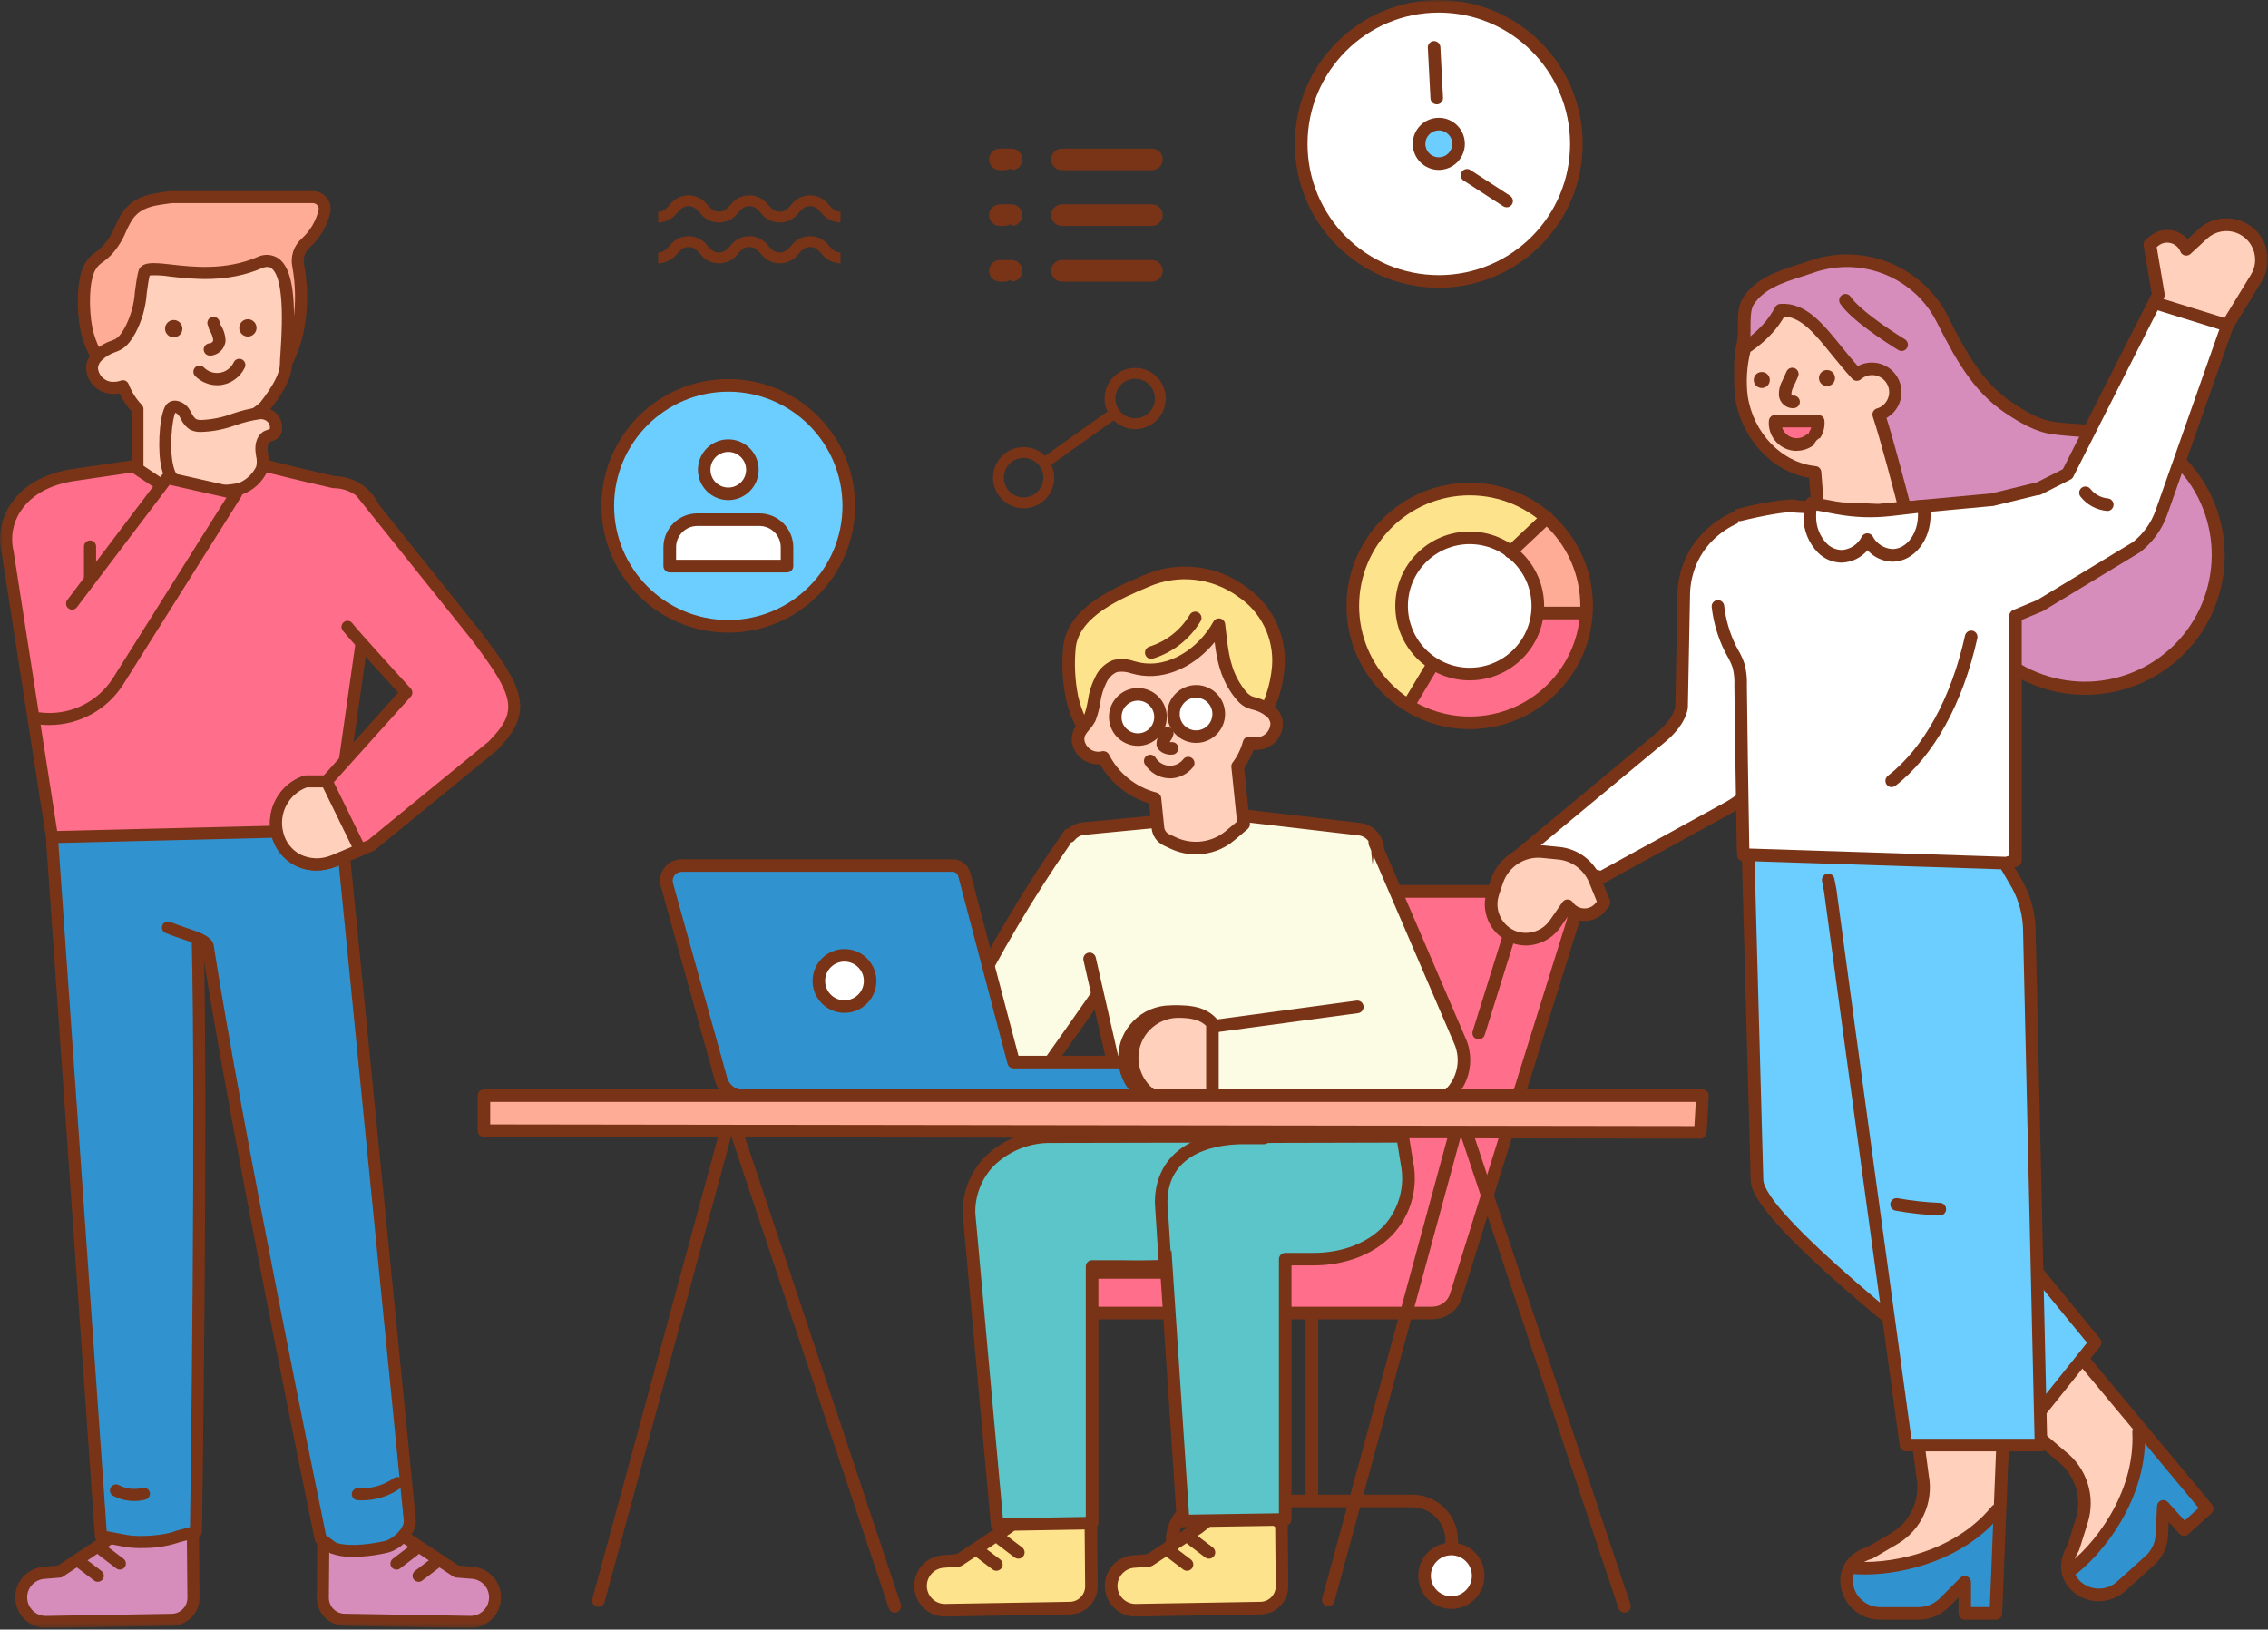 <svg width="430" height="309" viewBox="0 0 430 309" fill="none" xmlns="http://www.w3.org/2000/svg">
<rect x="0" y="0" width="430" height="309" fill="#333333" stroke="none"/>
<g clip-path="url(#clip0_2_2)">
<mask id="mask0_2_2" style="mask-type:luminance" maskUnits="userSpaceOnUse" x="0" y="0" width="430" height="309">
<path d="M429.98 0H0V308.7H429.98V0Z" fill="white"/>
</mask>
<g mask="url(#mask0_2_2)">
<path d="M298.87 27.28C298.87 41.69 287.19 53.37 272.79 53.37C258.38 53.37 246.7 41.69 246.7 27.29C246.7 12.88 258.38 1.2 272.78 1.2C287.18 1.2 298.86 12.88 298.86 27.28" fill="white"/>
<path d="M272.78 54.56C257.71 54.56 245.5 42.35 245.5 27.28C245.5 12.21 257.72 0 272.79 0C287.86 0 300.07 12.21 300.07 27.28C300.05 42.34 287.85 54.54 272.79 54.56M272.79 2.39C259.04 2.39 247.9 13.53 247.9 27.28C247.9 41.03 259.04 52.17 272.79 52.17C286.54 52.17 297.68 41.03 297.68 27.28C297.66 13.54 286.53 2.4 272.79 2.39Z" fill="#793417"/>
<path d="M276.53 27.28C276.53 29.35 274.85 31.02 272.78 31.02C270.71 31.02 269.04 29.34 269.04 27.27C269.04 25.2 270.72 23.53 272.79 23.53C274.86 23.53 276.53 25.21 276.53 27.27" fill="#6CCEFF"/>
<path d="M272.79 32.22C270.06 32.22 267.85 30.01 267.85 27.28C267.85 24.55 270.06 22.34 272.79 22.34C275.52 22.34 277.73 24.55 277.73 27.28C277.73 30.01 275.52 32.21 272.79 32.22ZM272.79 24.73C271.38 24.73 270.24 25.87 270.24 27.28C270.24 28.69 271.38 29.83 272.79 29.83C274.2 29.83 275.34 28.69 275.34 27.28C275.34 25.87 274.2 24.73 272.79 24.73Z" fill="#793417"/>
<path d="M272.4 19.79C271.77 19.79 271.24 19.29 271.21 18.66L270.71 9.04C270.68 8.38 271.18 7.82 271.84 7.79C272.49 7.77 273.05 8.27 273.09 8.92L273.59 18.54C273.62 19.2 273.12 19.76 272.46 19.79H272.4Z" fill="#793417"/>
<path d="M285.66 39.31C285.43 39.31 285.2 39.24 285.01 39.12L277.54 34.27C276.97 33.94 276.78 33.21 277.11 32.64C277.44 32.07 278.17 31.88 278.74 32.21C278.77 32.23 278.8 32.25 278.83 32.27L286.3 37.12C286.85 37.48 287.01 38.22 286.65 38.77C286.43 39.11 286.05 39.31 285.65 39.31" fill="#793417"/>
<path d="M300.81 114.91C300.81 115.37 300.79 115.81 300.77 116.26C300.02 128.48 289.52 137.78 277.3 137.03C265.08 136.28 255.78 125.78 256.53 113.56C257.28 101.34 267.78 92.04 280 92.79C285.05 93.1 289.85 95.13 293.59 98.54C293.61 98.56 293.64 98.58 293.66 98.61C298.23 102.8 300.82 108.72 300.81 114.92" fill="#FF6E8B"/>
<path d="M278.65 92.74C284.18 92.74 289.51 94.8 293.59 98.53L285.97 105.84L271.71 126.27L267.47 134.04C256.9 127.87 253.33 114.29 259.51 103.72C263.48 96.92 270.77 92.73 278.65 92.73" fill="#FDE38B"/>
<path d="M300.82 114.91C300.82 115.37 300.8 115.81 300.78 116.26H286.37L285.98 105.85L293.67 98.6C298.24 102.79 300.83 108.71 300.82 114.91Z" fill="#FEAC96"/>
<path d="M278.65 138.26C265.75 138.26 255.29 127.8 255.29 114.9C255.29 102 265.75 91.54 278.65 91.54C291.55 91.54 302.01 102 302.01 114.9C302 127.79 291.55 138.24 278.65 138.26ZM278.65 93.93C267.07 93.93 257.68 103.32 257.68 114.9C257.68 126.48 267.07 135.87 278.65 135.87C290.23 135.87 299.62 126.48 299.62 114.9C299.61 103.32 290.23 93.94 278.65 93.93Z" fill="#793417"/>
<path d="M291.56 114.91C291.56 122.04 285.78 127.82 278.65 127.82C271.52 127.82 265.74 122.04 265.74 114.91C265.74 107.78 271.52 102 278.65 102C285.78 102 291.56 107.78 291.56 114.91Z" fill="white"/>
<path d="M278.65 129.01C270.86 129.01 264.54 122.69 264.54 114.9C264.54 107.11 270.86 100.79 278.65 100.79C286.44 100.79 292.76 107.11 292.76 114.9C292.76 122.69 286.44 129 278.65 129.01ZM278.65 103.18C272.18 103.18 266.93 108.43 266.93 114.9C266.93 121.37 272.18 126.62 278.65 126.62C285.12 126.62 290.37 121.37 290.37 114.9C290.37 108.43 285.12 103.19 278.65 103.18Z" fill="#793417"/>
<path d="M286.36 105.88C285.7 105.88 285.17 105.35 285.17 104.69C285.17 104.36 285.31 104.05 285.54 103.82L292.48 97.27C292.96 96.82 293.71 96.84 294.17 97.32C294.62 97.8 294.6 98.55 294.12 99.01L287.18 105.56C286.96 105.77 286.67 105.89 286.36 105.89" fill="#793417"/>
<path d="M300.62 117.44H291.75C291.09 117.42 290.57 116.87 290.59 116.21C290.61 115.58 291.12 115.07 291.75 115.05H300.62C301.28 115.07 301.8 115.62 301.78 116.28C301.76 116.91 301.25 117.42 300.62 117.44Z" fill="#793417"/>
<path d="M267.09 134.8C266.43 134.8 265.9 134.26 265.9 133.6C265.9 133.38 265.96 133.17 266.07 132.99L270.7 125.28C271.05 124.72 271.79 124.56 272.35 124.92C272.88 125.26 273.06 125.96 272.75 126.51L268.13 134.22C267.91 134.58 267.52 134.8 267.11 134.8" fill="#793417"/>
<path d="M275.23 298.12C274.57 298.12 274.04 297.59 274.04 296.93V292.11C274.04 288.63 271.22 285.81 267.74 285.81H229.73C226.25 285.81 223.43 288.63 223.43 292.11V296.93C223.41 297.59 222.86 298.11 222.2 298.09C221.57 298.07 221.06 297.56 221.04 296.93V292.11C221.04 287.31 224.93 283.43 229.73 283.42H267.74C272.53 283.42 276.42 287.31 276.43 292.11V296.93C276.43 297.59 275.9 298.12 275.24 298.12" fill="#793417"/>
<path d="M280.26 298.8C280.26 301.61 277.98 303.88 275.18 303.89C272.37 303.89 270.1 301.61 270.09 298.81C270.09 296 272.37 293.72 275.17 293.72C277.98 293.72 280.25 296 280.25 298.8" fill="white"/>
<path d="M275.17 305.08C271.7 305.08 268.89 302.27 268.89 298.8C268.89 295.33 271.7 292.52 275.17 292.52C278.64 292.52 281.45 295.33 281.45 298.8C281.45 302.27 278.64 305.07 275.17 305.08ZM275.17 294.91C273.02 294.91 271.28 296.65 271.28 298.8C271.28 300.95 273.02 302.69 275.17 302.69C277.32 302.69 279.06 300.95 279.06 298.8C279.06 296.65 277.32 294.91 275.17 294.91Z" fill="#793417"/>
<path d="M227.37 299.34C227.37 302.15 225.09 304.42 222.29 304.43C219.48 304.43 217.21 302.15 217.2 299.35C217.2 296.54 219.48 294.26 222.28 294.26C225.09 294.26 227.36 296.54 227.36 299.34" fill="white"/>
<path d="M222.28 305.61C218.81 305.61 216 302.8 216 299.33C216 295.86 218.81 293.05 222.28 293.05C225.75 293.05 228.56 295.86 228.56 299.33C228.56 302.8 225.75 305.6 222.28 305.61ZM222.28 295.44C220.13 295.44 218.39 297.18 218.39 299.33C218.39 301.48 220.13 303.22 222.28 303.22C224.43 303.22 226.17 301.48 226.17 299.33C226.17 297.18 224.43 295.44 222.28 295.44Z" fill="#793417"/>
<path d="M255.78 242.62H241.69C241.03 242.62 240.5 242.09 240.5 241.43V229.02C240.5 228.36 241.03 227.83 241.69 227.83H255.79C256.45 227.83 256.98 228.36 256.98 229.02V241.43C256.98 242.09 256.45 242.62 255.79 242.62M242.89 240.23H254.6V230.2H242.89V240.23Z" fill="#793417"/>
<path d="M248.73 284.44C248.07 284.44 247.54 283.91 247.54 283.25V241.29C247.54 240.63 248.07 240.1 248.73 240.09C249.39 240.08 249.92 240.62 249.93 241.28V283.26C249.93 283.92 249.4 284.45 248.74 284.45" fill="#793417"/>
<path d="M227.27 289.67L217.91 295.87L214.93 296.11C212.38 296.32 210.49 298.55 210.7 301.1C210.9 303.53 212.94 305.38 215.38 305.35L239.02 304.95C241.28 304.91 243.09 303.06 243.07 300.8L242.97 289.1C239.32 285.26 233.35 284.85 229.21 288.15L227.28 289.68L227.27 289.67Z" fill="#FDE38B"/>
<path d="M215.29 306.54C212.08 306.54 209.47 303.94 209.47 300.72C209.47 297.68 211.8 295.15 214.83 294.91L217.51 294.7L226.57 288.7L228.45 287.2C233.06 283.48 239.76 283.95 243.82 288.26C244.03 288.48 244.15 288.77 244.15 289.07L244.25 300.77C244.27 303.68 241.94 306.07 239.03 306.13L215.39 306.53H215.29M235.56 287.08C233.51 287.08 231.53 287.78 229.93 289.06L228.01 290.59C228.01 290.59 227.95 290.63 227.93 290.65L218.57 296.85C218.4 296.96 218.21 297.03 218.01 297.05L215.03 297.29C213.37 297.42 212.04 298.73 211.88 300.39C211.7 302.28 213.09 303.95 214.98 304.13C215.11 304.14 215.23 304.15 215.36 304.14L239 303.74C240.6 303.71 241.88 302.39 241.87 300.79L241.77 289.58C240.1 287.98 237.88 287.08 235.57 287.08" fill="#793417"/>
<path d="M225.05 297.85C224.79 297.85 224.54 297.76 224.33 297.61L220.99 295.07C220.47 294.67 220.36 293.92 220.76 293.4C221.16 292.88 221.91 292.77 222.43 293.17L225.77 295.71C226.29 296.11 226.4 296.86 226 297.38C225.77 297.68 225.42 297.85 225.05 297.85Z" fill="#793417"/>
<path d="M229.21 295.56C228.95 295.56 228.7 295.47 228.49 295.32L225.15 292.78C224.63 292.38 224.52 291.63 224.92 291.11C225.32 290.59 226.07 290.48 226.59 290.88L229.93 293.42C230.45 293.82 230.56 294.57 230.16 295.09C229.93 295.39 229.58 295.56 229.21 295.56Z" fill="#793417"/>
<path d="M191.13 289.67L181.77 295.87L178.79 296.11C176.24 296.32 174.35 298.55 174.56 301.1C174.76 303.53 176.8 305.38 179.24 305.35L202.88 304.95C205.14 304.91 206.95 303.06 206.93 300.8L206.83 289.1C203.18 285.26 197.21 284.85 193.07 288.15L191.14 289.68L191.13 289.67Z" fill="#FDE38B"/>
<path d="M179.15 306.54C175.94 306.54 173.33 303.94 173.33 300.72C173.33 297.68 175.66 295.15 178.69 294.91L181.37 294.7L190.43 288.7L192.31 287.2C196.92 283.48 203.62 283.95 207.68 288.26C207.89 288.48 208.01 288.77 208.01 289.07L208.11 300.77C208.13 303.68 205.8 306.07 202.89 306.13L179.25 306.53H179.15M199.42 287.08C197.37 287.08 195.39 287.78 193.79 289.06L191.87 290.59C191.87 290.59 191.81 290.63 191.79 290.65L182.43 296.85C182.26 296.96 182.07 297.03 181.87 297.05L178.89 297.29C177.23 297.42 175.9 298.73 175.74 300.39C175.56 302.28 176.95 303.95 178.84 304.13C178.97 304.14 179.09 304.15 179.22 304.14L202.86 303.74C204.46 303.71 205.74 302.39 205.74 300.79L205.64 289.58C203.97 287.98 201.75 287.08 199.44 287.08" fill="#793417"/>
<path d="M188.91 297.85C188.65 297.85 188.4 297.76 188.19 297.61L184.85 295.07C184.33 294.67 184.22 293.92 184.62 293.4C185.02 292.88 185.77 292.77 186.29 293.17L189.63 295.71C190.15 296.11 190.26 296.86 189.86 297.38C189.63 297.68 189.28 297.85 188.91 297.85Z" fill="#793417"/>
<path d="M193.07 295.56C192.81 295.56 192.56 295.47 192.35 295.32L189.01 292.78C188.49 292.38 188.38 291.63 188.78 291.11C189.18 290.59 189.93 290.48 190.45 290.88L193.79 293.42C194.31 293.82 194.42 294.57 194.02 295.09C193.79 295.39 193.44 295.56 193.07 295.56Z" fill="#793417"/>
<path d="M293.66 169.03H246.82C244.77 169 242.93 170.29 242.27 172.24L220.71 241.27H205.06C202.93 241.11 201.08 242.71 200.92 244.84C200.76 246.97 202.36 248.82 204.49 248.98C204.68 248.99 204.87 248.99 205.06 248.98H271.5C271.69 248.98 271.89 248.96 272.08 248.93C273.9 248.74 275.45 247.5 276.03 245.76L298.2 174.77C298.87 172.36 297.46 169.86 295.05 169.18C294.6 169.05 294.12 169 293.65 169.02" fill="#FF6E8B"/>
<path d="M271.48 250.18H205.05C202.26 250.32 199.89 248.17 199.75 245.38C199.61 242.59 201.76 240.22 204.55 240.08C204.71 240.08 204.88 240.08 205.04 240.08H219.81L241.11 171.89C241.91 169.44 244.22 167.79 246.8 167.84H293.64C295.55 167.83 297.35 168.72 298.5 170.25C299.55 171.65 299.86 173.47 299.33 175.14L277.16 246.13C276.44 248.32 274.5 249.88 272.21 250.12C271.98 250.15 271.76 250.17 271.53 250.17H271.47M205.05 242.46C203.58 242.3 202.26 243.37 202.11 244.84C201.95 246.31 203.02 247.63 204.49 247.78C204.68 247.8 204.87 247.8 205.06 247.78H271.5C271.64 247.78 271.78 247.77 271.92 247.75C273.28 247.62 274.45 246.71 274.89 245.41L297.06 174.42C297.35 173.48 297.18 172.45 296.58 171.66C295.89 170.74 294.8 170.2 293.65 170.22H246.82C245.29 170.19 243.91 171.15 243.41 172.6L221.84 241.63C221.68 242.13 221.22 242.47 220.7 242.47H205.05V242.46Z" fill="#793417"/>
<path d="M280.36 195.9L286.95 174.79C287.62 172.38 286.21 169.88 283.8 169.2C283.35 169.07 282.87 169.02 282.4 169.04H235.56C233.51 169.01 231.67 170.31 231.01 172.25C231.01 172.25 213.17 229.36 209.94 239.69L280.34 195.9H280.36Z" fill="#FF6E8B"/>
<path d="M209.95 240.88C209.83 240.88 209.71 240.86 209.59 240.83C208.96 240.64 208.61 239.97 208.8 239.34L229.87 171.9C230.67 169.45 232.98 167.8 235.56 167.85H282.4C284.31 167.84 286.11 168.73 287.26 170.26C288.31 171.66 288.62 173.48 288.09 175.15L281.49 196.26C281.28 196.89 280.61 197.22 279.98 197.02C279.37 196.82 279.03 196.17 279.21 195.55L285.81 174.44C286.1 173.5 285.93 172.47 285.33 171.68C284.64 170.76 283.55 170.22 282.4 170.24H235.56C234.03 170.21 232.66 171.17 232.15 172.61L211.08 240.05C210.92 240.55 210.46 240.89 209.94 240.89" fill="#793417"/>
<path d="M220.39 168.9C220.13 168.55 202.71 158.27 202.71 158.27C195.29 168.81 188.7 179.9 182.98 191.44L152.59 179.21L149.64 197.02L183.09 209.74C183.27 209.82 183.45 209.89 183.64 209.95L183.9 210.05C185 210.48 186.2 210.62 187.37 210.45C190.56 210.34 193.54 208.82 195.52 206.31C195.52 206.31 221.49 170.35 220.38 168.89" fill="#FCFBE4"/>
<path d="M186.41 211.72C185.41 211.72 184.42 211.53 183.49 211.17L183.23 211.07C183.05 211.01 182.84 210.93 182.63 210.84L149.23 198.14C148.7 197.94 148.38 197.39 148.48 196.83L151.43 179.02C151.54 178.37 152.15 177.93 152.8 178.04C152.89 178.05 152.97 178.08 153.05 178.11L182.42 189.92C188.06 178.67 194.52 167.86 201.76 157.56C202.12 157.06 202.8 156.92 203.33 157.23C220.94 167.63 221.17 167.92 221.35 168.16C222.06 169.09 222.57 169.76 209.36 188.82C203.07 197.9 196.56 206.91 196.5 207C194.33 209.8 191.04 211.49 187.51 211.63C187.15 211.68 186.78 211.71 186.42 211.71M151 196.25L183.54 208.62C183.74 208.7 183.9 208.76 184.06 208.82L184.35 208.93C185.26 209.28 186.25 209.4 187.21 209.26C187.25 209.26 187.29 209.25 187.33 209.25C190.16 209.15 192.8 207.82 194.57 205.61C203.41 193.37 217.34 173.47 219.08 169.43C216.84 168.02 208.75 163.21 203.06 159.84C195.96 170.07 189.61 180.8 184.07 191.96C183.8 192.52 183.13 192.78 182.55 192.54L153.54 180.87L151 196.25Z" fill="#793417"/>
<path d="M206.58 181.83L215.38 220.53L254.97 220.45C261.2 220.44 266.24 215.38 266.22 209.15C266.22 208.76 266.2 208.36 266.16 207.97L261.18 161.69C261.45 159.5 259.9 157.51 257.72 157.24C257.72 157.24 257.71 157.24 257.7 157.24L233.66 154.43L205.37 157.14C204.35 157.27 203.42 157.8 202.79 158.62L206.58 181.85V181.83Z" fill="#FCFBE4"/>
<path d="M215.38 221.72C214.82 221.72 214.34 221.33 214.22 220.79L205.42 182.09C205.27 181.45 205.68 180.81 206.32 180.66C206.96 180.51 207.6 180.92 207.75 181.56L216.34 219.33L254.98 219.25C260.55 219.24 265.05 214.71 265.04 209.14C265.04 208.79 265.02 208.44 264.98 208.09L260 161.81C260 161.72 260 161.63 260 161.54C260.09 160.79 259.88 160.03 259.41 159.44C258.96 158.86 258.3 158.49 257.57 158.41L233.65 155.61L205.49 158.31C204.79 158.41 204.16 158.78 203.73 159.34C203.32 159.86 202.57 159.95 202.05 159.54C201.53 159.13 201.44 158.38 201.85 157.86C202.68 156.8 203.89 156.11 205.22 155.94L233.55 153.23C233.63 153.23 233.72 153.23 233.8 153.23L257.84 156.04C259.2 156.19 260.44 156.88 261.28 157.95C262.12 159 262.51 160.33 262.39 161.67L267.35 207.82C268.08 214.67 263.13 220.81 256.28 221.55C255.85 221.6 255.41 221.62 254.98 221.62L215.39 221.7L215.38 221.72Z" fill="#793417"/>
<path d="M225.1 201.4H192.17L182.82 165.83C182.56 164.83 181.65 164.13 180.62 164.13H129.21C127.62 164.13 126.34 165.42 126.34 167C126.34 167.26 126.38 167.52 126.45 167.77L136.72 204.67C137.24 206.55 138.96 207.86 140.91 207.86H225.1C226.22 207.86 227.13 206.41 227.13 204.63C227.13 202.85 226.22 201.4 225.1 201.4Z" fill="#3093D0"/>
<path d="M225.1 209.06H140.91C138.42 209.06 136.24 207.4 135.57 205L125.3 168.1C124.7 165.94 125.96 163.69 128.13 163.09C128.49 162.99 128.85 162.94 129.22 162.94H180.63C182.2 162.94 183.58 164 183.98 165.52L193.1 200.2H225.11C226.92 200.2 228.33 202.14 228.33 204.63C228.33 207.12 226.91 209.06 225.11 209.06M129.22 165.33C128.29 165.33 127.54 166.08 127.54 167.01C127.54 167.16 127.56 167.31 127.6 167.46L137.87 204.36C138.25 205.72 139.5 206.67 140.91 206.67H225.1C225.31 206.67 225.93 205.97 225.93 204.63C225.93 203.29 225.31 202.59 225.1 202.59H192.17C191.63 202.59 191.15 202.22 191.02 201.7L181.67 166.13C181.54 165.66 181.12 165.32 180.62 165.32H129.21L129.22 165.33Z" fill="#793417"/>
<path d="M164.97 186C164.97 188.68 162.79 190.86 160.11 190.86C157.43 190.86 155.25 188.68 155.25 186C155.25 183.32 157.43 181.14 160.11 181.14C162.79 181.14 164.97 183.32 164.97 186Z" fill="white"/>
<path d="M160.11 192.06C156.77 192.06 154.06 189.35 154.06 186.01C154.06 182.67 156.77 179.96 160.11 179.96C163.45 179.96 166.16 182.67 166.16 186.01C166.16 189.35 163.45 192.06 160.11 192.06ZM160.11 182.34C158.08 182.34 156.44 183.98 156.44 186.01C156.44 188.04 158.08 189.68 160.11 189.68C162.14 189.68 163.78 188.04 163.78 186.01C163.78 183.99 162.14 182.35 160.11 182.34Z" fill="#793417"/>
<path d="M229.31 215.47L230.15 220.6C231.94 231.56 248.05 240.76 212.38 240.14H207.06V288.81L189.07 289.11L183.75 230.25C183.58 221.43 190.68 215.55 199.49 215.54L229.32 215.47H229.31Z" fill="#5BC5C9"/>
<path d="M189.06 290.3C188.44 290.3 187.93 289.83 187.87 289.21L182.54 230.35V230.27C182.39 226.21 183.92 222.26 186.76 219.36C190.15 216.04 194.74 214.23 199.48 214.34L229.31 214.28C229.89 214.28 230.39 214.7 230.49 215.28L231.33 220.41C231.9 222.96 232.85 225.42 234.14 227.69C235.86 231.11 237.48 234.33 235.82 236.98C233.72 240.33 226.93 241.59 212.36 241.34H208.25V288.81C208.25 289.46 207.73 289.99 207.08 290L189.09 290.3H189.07H189.06ZM184.93 230.19L190.15 287.9L205.86 287.64V240.15C205.86 239.49 206.39 238.96 207.05 238.96H212.37C225.28 239.19 232.28 238.13 233.79 235.72C234.74 234.21 233.47 231.69 232 228.77C230.59 226.28 229.57 223.6 228.96 220.8L228.29 216.67L199.48 216.73C195.38 216.62 191.41 218.17 188.46 221.03C186.08 223.47 184.8 226.78 184.92 230.18" fill="#793417"/>
<path d="M230.56 216.54C232.28 215.89 239.6 215.53 241.55 215.53L265.92 215.47L266.76 220.6C268.55 231.56 260.09 238.78 248.99 238.78H243.67V288.13L224.31 288.43L220.35 228.89C220.26 224.08 222.33 222.47 225.66 219.51L230.56 216.55V216.54Z" fill="#5BC5C9"/>
<path d="M224.32 289.62C223.69 289.62 223.17 289.13 223.13 288.51L219.17 228.97C219.07 223.76 221.33 221.76 224.46 218.99L224.88 218.62C225.37 218.18 226.13 218.23 226.56 218.72C226.99 219.21 226.95 219.97 226.46 220.4L226.04 220.77C223 223.46 221.48 224.81 221.55 228.86L225.43 287.21L242.48 286.95V238.77C242.48 238.11 243.01 237.58 243.67 237.58H248.99C254.72 237.58 259.74 235.54 262.76 231.99C265.34 228.87 266.38 224.76 265.58 220.79L264.91 216.66L241.56 216.72C239.2 216.72 232.36 217.14 230.98 217.65C230.36 217.88 229.68 217.57 229.44 216.95C229.21 216.33 229.52 215.65 230.14 215.41C232.2 214.63 240.1 214.33 241.55 214.32L265.92 214.26C266.5 214.26 267 214.68 267.1 215.26L267.94 220.39C268.86 225.05 267.63 229.88 264.58 233.52C261.11 237.6 255.43 239.95 248.99 239.95H244.86V288.11C244.86 288.76 244.34 289.29 243.68 289.3L224.32 289.6H224.31L224.32 289.62Z" fill="#793417"/>
<path d="M220.83 238.64L220.15 228.06C220.15 219.41 227.1 215.81 235.69 215.79H239.63L220.83 238.63V238.64Z" fill="#5BC5C9"/>
<path d="M220.83 239.83C220.2 239.83 219.68 239.34 219.64 238.71L218.96 228.13V228.05C218.96 219.64 225.22 214.61 235.69 214.59H239.63C240.29 214.59 240.82 215.12 240.82 215.78C240.82 216.44 240.29 216.97 239.63 216.97H235.69C231.38 216.98 221.37 218.08 221.34 228.01L222.02 238.55C222.06 239.21 221.56 239.78 220.91 239.82H220.83" fill="#793417"/>
<path d="M257.37 190.91L229.05 194.73C228.88 194.5 228.71 194.28 228.52 194.07L228.29 193.82C226.7 192.16 224.46 191.82 221.98 191.82C217.14 191.82 213.21 195.74 213.21 200.59C213.21 205.44 217.13 209.36 221.98 209.36C222.84 209.36 224.43 209.47 224.43 209.47L228.29 209.5H228.52L266.32 209.77C271.15 211 276.07 208.09 277.3 203.26C277.81 201.28 277.62 199.18 276.79 197.32L260.67 159.83L257.38 190.93L257.37 190.91Z" fill="#FCFBE4"/>
<path d="M268.58 211.25C267.76 211.25 266.95 211.15 266.16 210.96L224.41 210.67H224.33C224.33 210.67 222.76 210.56 221.96 210.56C216.46 210.56 212 206.1 212 200.6C212 195.1 216.46 190.64 221.96 190.64C224.39 190.64 227.13 190.92 229.13 193.01L229.38 193.28C229.44 193.34 229.49 193.41 229.55 193.47L257.2 189.74C257.86 189.67 258.45 190.14 258.52 190.8C258.59 191.43 258.15 192.01 257.52 192.11L229.2 195.93C228.76 195.99 228.33 195.8 228.07 195.45C227.93 195.26 227.78 195.07 227.62 194.89L227.39 194.64C226.3 193.5 224.72 193.03 221.96 193.03C217.78 193.08 214.43 196.51 214.47 200.69C214.52 204.8 217.84 208.13 221.96 208.18C222.78 208.18 224.2 208.28 224.46 208.29L266.31 208.58C266.41 208.58 266.5 208.59 266.6 208.62C270.79 209.69 275.06 207.16 276.13 202.97C276.57 201.25 276.41 199.43 275.68 197.81L259.55 160.3C259.29 159.69 259.57 158.99 260.17 158.73C260.77 158.47 261.48 158.75 261.74 159.35L277.86 196.84C280.17 202 277.86 208.05 272.7 210.36C271.4 210.94 269.99 211.25 268.57 211.25" fill="#793417"/>
<path d="M214.57 200.59C214.57 205.43 218.5 209.35 223.34 209.36C224.2 209.36 225.79 209.47 225.79 209.47L229.65 209.5H229.88V194.08L229.65 193.83C228.06 192.17 225.82 191.83 223.34 191.83C218.5 191.83 214.58 195.76 214.57 200.6" fill="#FFD0BB"/>
<path d="M229.88 210.69L225.78 210.66H225.7C225.7 210.66 224.13 210.55 223.33 210.55C217.83 210.55 213.37 206.09 213.37 200.59C213.37 195.09 217.83 190.63 223.33 190.63C225.76 190.63 228.5 190.91 230.5 193L230.75 193.27C230.95 193.49 231.06 193.77 231.06 194.07V209.49C231.06 210.15 230.53 210.68 229.87 210.68M225.83 208.26L228.68 208.28V194.53C227.59 193.45 226.02 193 223.33 193C219.15 193.05 215.8 196.48 215.84 200.66C215.89 204.77 219.21 208.1 223.33 208.15C224.15 208.15 225.57 208.25 225.83 208.26Z" fill="#793417"/>
<path d="M202.81 122.41C203.8 115.86 211.96 112.46 217.31 110.18C223.22 107.57 230.07 108.29 235.31 112.07C247.92 120.76 242.04 138.7 230.55 145.01C224.76 148.19 217.08 150.84 211.98 146.2C207.91 142.49 204.47 137.67 203.24 132.22C202.6 128.99 202.45 125.69 202.8 122.41" fill="#FDE38B"/>
<path d="M218.81 149.87C216 149.95 213.27 148.95 211.18 147.07C207.84 144.03 203.56 139.03 202.08 132.47C201.4 129.1 201.25 125.64 201.63 122.22C202.71 115.08 211.11 111.51 216.67 109.15L216.84 109.08C223.13 106.31 230.41 107.07 235.99 111.09C241.09 114.47 243.99 120.33 243.56 126.44C242.95 134.65 238.28 142 231.12 146.06C226.48 148.6 222.34 149.88 218.81 149.88M203.98 122.59C203.65 125.72 203.79 128.87 204.4 131.96C205.74 137.91 209.7 142.51 212.78 145.32C217.35 149.49 224.65 146.88 229.97 143.97C236.38 140.28 240.56 133.69 241.17 126.32C241.57 121.04 239.06 115.96 234.62 113.06C229.71 109.52 223.3 108.85 217.76 111.28L217.59 111.35C212.52 113.51 204.85 116.76 203.98 122.58V122.59Z" fill="#793417"/>
<path d="M206.55 136.26C206.59 136.17 206.63 136.09 206.66 136C207.56 133.66 207.39 131.24 208.69 128.92C209.23 127.75 210.19 126.82 211.38 126.32C212.77 125.88 214.24 126.47 215.66 126.77C221.78 128.09 228.06 123.95 231.07 118.46C231.64 123 231.77 126.86 234.45 130.78C236.98 134.47 237.56 132.48 240.67 134.81C241.4 135.31 241.89 136.1 242.01 136.98C242.12 139.09 240.5 140.9 238.39 141.02C237.85 141.08 237.31 141.03 236.78 140.89C236.35 142.49 235.61 143.99 234.62 145.32L235.75 156.3L233.19 158.46C230.18 160.99 225.97 161.54 222.41 159.86L221.11 159.25C220.22 158.83 219.62 157.98 219.52 157L218.94 151.44C214.71 150.37 211.15 147.52 209.17 143.63C209.03 143.67 208.89 143.69 208.74 143.71C206.65 144.02 204.7 142.59 204.37 140.5C204.16 138.5 205.82 137.74 206.54 136.26" fill="#FFD0BB"/>
<path d="M226.71 162C225.05 162 223.42 161.64 221.92 160.93L220.62 160.32C219.36 159.72 218.5 158.51 218.35 157.11L217.86 152.36C213.93 151.13 210.6 148.47 208.53 144.91C205.9 145.11 203.57 143.22 203.21 140.61C203.11 139.19 203.65 137.8 204.69 136.83C205 136.5 205.27 136.13 205.49 135.73C205.52 135.68 205.54 135.62 205.56 135.56C205.88 134.66 206.11 133.73 206.26 132.79C206.47 131.23 206.95 129.73 207.67 128.33C208.34 126.88 209.55 125.75 211.04 125.17C212.38 124.85 213.79 124.93 215.09 125.39C215.38 125.46 215.66 125.54 215.94 125.6C221.74 126.86 227.43 122.67 230.05 117.88C230.37 117.3 231.09 117.09 231.67 117.41C232.01 117.59 232.23 117.93 232.28 118.31C232.35 118.89 232.42 119.46 232.48 120.02C232.91 123.73 233.28 126.93 235.46 130.1C236.69 131.9 237.23 132.04 238.12 132.27C239.32 132.55 240.44 133.09 241.41 133.85C242.41 134.55 243.07 135.64 243.23 136.85C243.4 139.62 241.31 142.01 238.54 142.19C238.24 142.22 237.94 142.23 237.65 142.21C237.22 143.42 236.62 144.57 235.89 145.63L236.98 156.16C237.02 156.55 236.86 156.94 236.56 157.2L234 159.36C231.97 161.07 229.39 162.01 226.73 162M209.2 142.43C209.65 142.43 210.07 142.69 210.27 143.1C212.09 146.67 215.37 149.29 219.26 150.28C219.75 150.4 220.11 150.82 220.16 151.32L220.73 156.88C220.79 157.44 221.14 157.93 221.65 158.17L222.95 158.78C226.09 160.25 229.8 159.77 232.45 157.54L234.53 155.79L233.46 145.44C233.43 145.14 233.51 144.85 233.69 144.61C234.6 143.41 235.26 142.04 235.66 140.58C235.83 139.94 236.48 139.56 237.12 139.73C237.12 139.73 237.12 139.73 237.13 139.73C237.51 139.83 237.91 139.87 238.3 139.82C239.75 139.76 240.89 138.55 240.86 137.09C240.76 136.54 240.45 136.06 239.99 135.75C239.27 135.18 238.42 134.77 237.52 134.57C236.14 134.21 235.12 133.8 233.5 131.44C231.31 128.25 230.71 125.08 230.29 121.76C226.81 126.04 221.2 129.17 215.43 127.92C215.12 127.85 214.81 127.77 214.49 127.69C213.62 127.37 212.67 127.28 211.76 127.44C210.86 127.85 210.14 128.58 209.75 129.49C209.17 130.66 208.78 131.93 208.61 133.23C208.44 134.31 208.17 135.38 207.8 136.41C207.75 136.53 207.7 136.65 207.65 136.77C207.34 137.35 206.96 137.89 206.52 138.37C205.86 139.15 205.52 139.59 205.6 140.36C205.86 141.79 207.22 142.75 208.66 142.51C208.71 142.51 208.76 142.49 208.81 142.48L208.97 142.44C209.05 142.42 209.13 142.42 209.21 142.42" fill="#793417"/>
<path d="M215.77 137.22C215.86 138.07 215.24 138.83 214.39 138.92C213.54 139.01 212.78 138.39 212.69 137.54C212.6 136.69 213.22 135.93 214.07 135.84C214.92 135.75 215.68 136.37 215.77 137.22Z" fill="#793417"/>
<path d="M228.93 136C229.02 136.85 228.4 137.61 227.55 137.7C226.7 137.79 225.94 137.17 225.85 136.32C225.76 135.47 226.38 134.71 227.23 134.62C228.08 134.53 228.84 135.15 228.93 136Z" fill="#793417"/>
<path d="M221.8 147.58C221.69 147.58 221.59 147.58 221.48 147.58C219.66 147.46 218.02 146.47 217.06 144.92C216.72 144.36 216.89 143.62 217.46 143.28C218.02 142.94 218.76 143.11 219.1 143.68C220.02 145.18 221.98 145.65 223.48 144.74C223.8 144.54 224.09 144.29 224.32 143.99C224.71 143.46 225.46 143.35 225.99 143.75C226.52 144.14 226.63 144.89 226.23 145.42C226.22 145.44 226.21 145.45 226.19 145.47C225.12 146.81 223.51 147.59 221.8 147.6" fill="#793417"/>
<path d="M222.01 143.11C220.79 143.11 219.47 142.43 219.28 141.29C219.22 140.47 219.48 139.65 220.01 139.02C220.07 138.78 220.18 138.56 220.32 138.37C220.69 137.82 221.43 137.68 221.98 138.04C222.5 138.39 222.66 139.09 222.35 139.63C222.29 139.87 222.18 140.1 222.03 140.3C221.96 140.4 221.85 140.56 221.77 140.7C221.88 140.73 221.99 140.73 222.1 140.72C222.76 140.66 223.34 141.14 223.4 141.79C223.46 142.42 223.02 142.99 222.4 143.08C222.27 143.1 222.13 143.11 222 143.1" fill="#793417"/>
<path d="M218.27 124.95C217.61 124.95 217.08 124.41 217.08 123.75C217.08 123.23 217.42 122.77 217.92 122.61C221.13 121.61 223.86 119.46 225.58 116.57C225.91 116 226.65 115.81 227.21 116.15C227.78 116.48 227.97 117.22 227.63 117.78C225.6 121.18 222.39 123.71 218.61 124.88C218.5 124.92 218.38 124.93 218.26 124.93" fill="#793417"/>
<path d="M222.51 135.83C222.75 138.19 224.86 139.9 227.22 139.66C229.58 139.42 231.29 137.31 231.05 134.95C230.81 132.59 228.7 130.88 226.34 131.12C223.98 131.36 222.27 133.47 222.51 135.83Z" fill="white"/>
<path d="M226.77 140.87C223.96 140.87 221.61 138.74 221.32 135.95C221.01 132.94 223.2 130.25 226.21 129.93C229.22 129.61 231.92 131.8 232.24 134.81C232.56 137.82 230.37 140.52 227.36 140.84C227.36 140.84 227.34 140.84 227.33 140.84C227.14 140.86 226.95 140.87 226.76 140.87M223.68 135.71C223.85 137.41 225.38 138.65 227.08 138.48C228.78 138.31 230.02 136.78 229.85 135.08C229.68 133.38 228.15 132.14 226.45 132.31C224.75 132.49 223.51 134.01 223.69 135.71" fill="#793417"/>
<path d="M211.47 136.39C211.71 138.75 213.82 140.46 216.18 140.22C218.54 139.98 220.25 137.87 220.01 135.51C219.77 133.15 217.66 131.44 215.3 131.68C212.94 131.92 211.23 134.03 211.47 136.39Z" fill="white"/>
<path d="M215.73 141.43C212.92 141.43 210.57 139.3 210.28 136.51C209.97 133.5 212.16 130.81 215.17 130.49C218.18 130.18 220.87 132.37 221.19 135.38C221.5 138.39 219.31 141.08 216.3 141.4C216.11 141.42 215.92 141.43 215.73 141.43ZM212.65 136.27C212.82 137.97 214.35 139.21 216.05 139.04C217.75 138.87 218.99 137.34 218.82 135.64C218.65 133.94 217.12 132.7 215.42 132.87C213.72 133.05 212.48 134.57 212.66 136.27" fill="#793417"/>
<path d="M169.64 305.77C169.13 305.77 168.67 305.44 168.51 304.95L138.64 215.43L114.63 303.76C114.49 304.4 113.85 304.81 113.2 304.66C112.56 304.52 112.15 303.88 112.3 303.23C112.3 303.2 112.32 303.16 112.33 303.13L137.38 211C137.52 210.49 137.97 210.13 138.5 210.12C139.03 210.11 139.5 210.44 139.67 210.94L170.79 304.21C171 304.84 170.66 305.51 170.03 305.72C169.91 305.76 169.78 305.78 169.65 305.78" fill="#793417"/>
<path d="M307.98 305.77C307.47 305.77 307.01 305.44 306.85 304.95L276.98 215.43L252.97 303.76C252.77 304.39 252.1 304.73 251.47 304.53C250.88 304.34 250.53 303.73 250.67 303.13L275.72 211C275.89 210.36 276.55 209.99 277.18 210.16C277.57 210.26 277.87 210.56 278 210.94L309.12 304.21C309.33 304.84 308.98 305.52 308.35 305.72C308.23 305.76 308.11 305.78 307.99 305.78" fill="#793417"/>
<path d="M322.38 214.72L91.75 214.4V207.76H322.77L322.38 214.72Z" fill="#FEAC96"/>
<path d="M322.38 215.91L91.75 215.59C91.09 215.59 90.56 215.06 90.56 214.4V207.76C90.56 207.1 91.09 206.57 91.75 206.57H322.77C323.43 206.57 323.96 207.11 323.96 207.77C323.96 207.79 323.96 207.81 323.96 207.83L323.57 214.79C323.53 215.42 323.01 215.92 322.38 215.92M92.94 213.21L321.25 213.53L321.51 208.95H92.94V213.21Z" fill="#793417"/>
<path d="M191.79 32.27L191.59 31.91C191.25 32.15 190.84 32.27 190.42 32.27H189.58C188.45 32.27 187.53 31.36 187.53 30.23C187.53 29.1 188.44 28.18 189.57 28.18H191.77C192.9 28.18 193.82 29.09 193.82 30.22C193.82 31.35 192.91 32.27 191.78 32.27" fill="#793417"/>
<path d="M218.39 32.27H201.34C200.21 32.27 199.29 31.36 199.29 30.23C199.29 29.1 200.2 28.18 201.33 28.18H218.39C219.52 28.18 220.44 29.09 220.44 30.22C220.44 31.35 219.53 32.27 218.4 32.27" fill="#793417"/>
<path d="M191.79 42.84L191.59 42.48C191.25 42.72 190.84 42.84 190.42 42.84H189.58C188.45 42.84 187.53 41.93 187.53 40.8C187.53 39.67 188.44 38.75 189.57 38.75H191.77C192.9 38.75 193.82 39.66 193.82 40.79C193.82 41.92 192.91 42.84 191.78 42.84" fill="#793417"/>
<path d="M218.39 42.84H201.34C200.21 42.84 199.29 41.93 199.29 40.8C199.29 39.67 200.2 38.75 201.33 38.75H218.39C219.52 38.75 220.44 39.66 220.44 40.79C220.44 41.92 219.53 42.84 218.4 42.84" fill="#793417"/>
<path d="M191.79 53.41L191.59 53.05C191.25 53.29 190.84 53.41 190.42 53.41H189.58C188.45 53.41 187.53 52.49 187.53 51.36C187.53 50.23 188.45 49.31 189.58 49.31H191.78C192.91 49.31 193.83 50.23 193.83 51.36C193.83 52.49 192.91 53.41 191.78 53.41" fill="#793417"/>
<path d="M218.39 53.41H201.34C200.21 53.41 199.29 52.49 199.29 51.36C199.29 50.23 200.21 49.31 201.34 49.31H218.39C219.52 49.31 220.44 50.23 220.44 51.36C220.44 52.49 219.52 53.41 218.39 53.41Z" fill="#793417"/>
<path d="M194.07 96.38C190.87 96.38 188.27 93.78 188.27 90.58C188.27 87.38 190.87 84.78 194.07 84.78C197.27 84.78 199.87 87.38 199.87 90.58C199.87 93.78 197.27 96.38 194.07 96.38ZM194.07 86.83C192 86.83 190.32 88.51 190.32 90.58C190.32 92.65 192 94.33 194.07 94.33C196.14 94.33 197.82 92.65 197.82 90.58C197.82 88.51 196.14 86.83 194.07 86.83Z" fill="#793417"/>
<path d="M215.22 81.37C212.02 81.37 209.42 78.77 209.42 75.57C209.42 72.37 212.02 69.77 215.22 69.77C218.42 69.77 221.02 72.37 221.02 75.57C221.02 78.77 218.42 81.37 215.22 81.37ZM215.22 71.82C213.15 71.82 211.47 73.5 211.47 75.57C211.47 77.64 213.15 79.32 215.22 79.32C217.29 79.32 218.97 77.64 218.97 75.57C218.97 73.5 217.29 71.82 215.22 71.82Z" fill="#793417"/>
<path d="M210.291 77.808L197.802 86.681L198.989 88.352L211.479 79.48L210.291 77.808Z" fill="#793417"/>
<path d="M159.35 49.93C157.91 49.9 156.57 49.21 155.72 48.06C154.99 47.28 154.54 46.84 153.59 46.84C152.64 46.84 152.18 47.28 151.46 48.06C150.04 50.07 147.26 50.54 145.25 49.11C144.84 48.82 144.49 48.47 144.2 48.06C143.47 47.28 143.02 46.84 142.07 46.84C141.12 46.84 140.66 47.28 139.94 48.06C138.52 50.06 135.74 50.54 133.73 49.11C133.32 48.82 132.97 48.46 132.68 48.06C131.95 47.28 131.5 46.84 130.55 46.84C129.6 46.84 129.15 47.28 128.42 48.06C127.57 49.21 126.23 49.91 124.79 49.93V47.88C125.74 47.88 126.19 47.44 126.92 46.66C128.34 44.66 131.12 44.18 133.13 45.61C133.54 45.9 133.89 46.25 134.18 46.66C134.91 47.44 135.36 47.88 136.31 47.88C137.26 47.88 137.72 47.44 138.44 46.66C139.86 44.66 142.64 44.18 144.65 45.61C145.06 45.9 145.41 46.26 145.7 46.66C146.43 47.44 146.88 47.88 147.83 47.88C148.78 47.88 149.24 47.44 149.96 46.66C151.39 44.65 154.17 44.18 156.17 45.61C156.58 45.9 156.93 46.25 157.22 46.66C157.95 47.44 158.4 47.88 159.35 47.88V49.93Z" fill="#793417"/>
<path d="M159.35 42.19C157.91 42.16 156.57 41.47 155.72 40.32C154.99 39.54 154.54 39.1 153.59 39.1C152.64 39.1 152.18 39.54 151.46 40.32C150.04 42.33 147.26 42.8 145.25 41.37C144.84 41.08 144.49 40.73 144.2 40.32C143.47 39.54 143.02 39.1 142.07 39.1C141.12 39.1 140.66 39.54 139.94 40.32C138.52 42.32 135.74 42.8 133.73 41.37C133.32 41.08 132.97 40.72 132.68 40.32C131.95 39.54 131.5 39.1 130.55 39.1C129.6 39.1 129.15 39.54 128.42 40.32C127.57 41.47 126.23 42.17 124.79 42.19V40.14C125.74 40.14 126.19 39.7 126.92 38.92C128.34 36.92 131.12 36.44 133.13 37.87C133.54 38.16 133.89 38.51 134.18 38.92C134.91 39.7 135.36 40.14 136.31 40.14C137.26 40.14 137.72 39.7 138.44 38.92C139.86 36.92 142.64 36.44 144.65 37.87C145.06 38.16 145.41 38.52 145.7 38.92C146.43 39.7 146.88 40.14 147.83 40.14C148.78 40.14 149.24 39.7 149.96 38.92C151.39 36.91 154.17 36.44 156.17 37.87C156.58 38.16 156.93 38.51 157.22 38.92C157.95 39.7 158.4 40.14 159.35 40.14V42.19Z" fill="#793417"/>
<path d="M160.93 95.92C160.93 108.54 150.7 118.77 138.08 118.77C125.46 118.77 115.23 108.54 115.23 95.92C115.23 83.3 125.46 73.07 138.08 73.07C150.7 73.07 160.93 83.3 160.93 95.92Z" fill="#6CCEFF"/>
<path d="M138.08 119.96C124.8 119.96 114.04 109.2 114.04 95.92C114.04 82.64 124.8 71.88 138.08 71.88C151.36 71.88 162.12 82.64 162.12 95.92C162.1 109.19 151.35 119.94 138.08 119.96ZM138.08 74.27C126.12 74.27 116.43 83.97 116.43 95.92C116.43 107.88 126.13 117.57 138.08 117.57C150.04 117.57 159.73 107.88 159.73 95.92C159.72 83.97 150.03 74.28 138.08 74.27Z" fill="#793417"/>
<path d="M149.2 107.34H126.97V103.76C126.97 100.88 129.31 98.54 132.2 98.53H143.98C146.86 98.53 149.2 100.87 149.21 103.76V107.34H149.2Z" fill="white"/>
<path d="M149.2 108.54H126.97C126.31 108.54 125.78 108.01 125.78 107.35V103.77C125.78 100.23 128.66 97.36 132.2 97.35H143.98C147.52 97.35 150.4 100.23 150.4 103.77V107.35C150.4 108.01 149.87 108.54 149.21 108.54M128.17 106.15H148.02V103.77C148.02 101.54 146.21 99.74 143.99 99.74H132.21C129.98 99.74 128.18 101.55 128.18 103.77V106.15H128.17Z" fill="#793417"/>
<path d="M138.08 93.64C135.56 93.64 133.51 91.59 133.51 89.07C133.51 86.55 135.56 84.5 138.08 84.5C140.6 84.5 142.65 86.55 142.65 89.07C142.65 91.59 140.6 93.63 138.08 93.64Z" fill="white"/>
<path d="M138.08 94.83C134.9 94.83 132.32 92.25 132.32 89.07C132.32 85.89 134.9 83.31 138.08 83.31C141.26 83.31 143.84 85.89 143.84 89.07C143.84 92.25 141.26 94.83 138.08 94.83ZM138.08 85.69C136.22 85.69 134.7 87.2 134.7 89.07C134.7 90.94 136.21 92.45 138.08 92.45C139.95 92.45 141.46 90.94 141.46 89.07C141.46 87.21 139.95 85.7 138.08 85.69Z" fill="#793417"/>
<path d="M331.44 57.18C334.03 53.08 339.37 52.02 343.5 50.58C351.08 47.92 359.51 49.99 364.99 55.86C366.28 57.24 367.36 58.79 368.21 60.47C371.48 66.87 374.71 73.23 380.82 77.32C383.43 79.07 386.31 80.79 389.39 81.19C399.95 82.53 408.43 80.55 415.73 90.45C423.94 101.71 421.47 117.49 410.22 125.7C398.98 133.9 383.22 131.45 375 120.23C372.7 117.08 371.16 113.44 370.53 109.59C364.45 95.46 359.58 93.27 344.75 89.12L344.77 89.1C334.35 86.22 328.05 75.63 330.5 65.1C330.99 62.94 330.23 59.1 331.45 57.17" fill="#D68DBC"/>
<path d="M395.37 131.76C394.91 131.76 394.45 131.75 393.99 131.72C386.05 131.31 378.72 127.35 374.03 120.93C371.64 117.68 370.04 113.91 369.37 109.92C363.43 96.16 358.62 94.24 344.43 90.26C344.35 90.24 344.28 90.21 344.21 90.18C340.52 89.1 337.18 87.06 334.55 84.26C329.68 79.06 327.72 71.77 329.33 64.83C329.48 63.9 329.53 62.97 329.49 62.03C329.49 60.05 329.49 58 330.43 56.53C332.83 52.74 337.18 51.35 341.01 50.13C341.73 49.9 342.43 49.68 343.1 49.44C351.12 46.65 360.03 48.84 365.85 55.03C367.22 56.49 368.37 58.13 369.27 59.92C372.55 66.36 375.64 72.41 381.49 76.33C384.03 78.03 386.76 79.65 389.55 80C391.74 80.28 393.85 80.41 395.89 80.54C403.79 81.04 410.61 81.47 416.7 89.73C425.31 101.51 422.75 118.04 410.97 126.65C406.45 129.96 400.99 131.74 395.38 131.75M345.31 88.03C359.88 92.12 365.28 94.35 371.63 109.11C371.67 109.2 371.69 109.29 371.71 109.38C372.31 113.05 373.76 116.52 375.96 119.51C383.85 130.19 398.9 132.44 409.58 124.55C420.17 116.72 422.49 101.82 414.78 91.14C409.36 83.78 403.35 83.4 395.74 82.92C393.66 82.79 391.52 82.65 389.25 82.36C385.97 81.94 382.95 80.16 380.17 78.3C373.81 74.04 370.43 67.42 367.17 61.03C366.37 59.44 365.34 57.96 364.12 56.66C358.95 51.16 351.03 49.21 343.9 51.69C343.21 51.93 342.49 52.16 341.75 52.4C338.13 53.55 334.39 54.75 332.46 57.81C331.9 58.7 331.89 60.48 331.89 62.04C331.93 63.15 331.86 64.27 331.67 65.36C329.36 75.27 335.29 85.24 345.1 87.94C345.17 87.96 345.25 87.99 345.32 88.02" fill="#793417"/>
<path d="M356.19 78.59C358.54 77.89 359.88 75.43 359.18 73.08C358.48 70.73 356.02 69.39 353.67 70.09C353.06 70.27 352.5 70.58 352.03 70.99C346.44 64.91 343.18 58.46 337.6 58.8C337.03 59.85 336.37 60.84 335.62 61.77C334.23 63.4 332.62 64.81 330.82 65.96C330.01 68.97 329.79 72.1 330.16 75.2C331.3 82.88 337.2 88.85 344.11 89.56L346 113.93C346 113.93 365.52 112.29 365.7 112.27C364.87 112.35 359.65 89.18 356.2 78.58" fill="#FFD0BB"/>
<path d="M346 115.13C345.38 115.13 344.86 114.65 344.81 114.03L343 90.62C335.95 89.41 330.14 83.16 328.98 75.38C328.59 72.12 328.82 68.82 329.68 65.65C329.76 65.37 329.94 65.13 330.18 64.97C331.88 63.88 333.4 62.55 334.71 61.02C335.41 60.15 336.03 59.22 336.56 58.24C336.76 57.88 337.12 57.65 337.53 57.62C342.32 57.32 345.48 61.21 349.12 65.71C350.1 66.92 351.12 68.17 352.22 69.42C354.96 67.95 358.37 68.97 359.84 71.71C361.29 74.4 360.32 77.75 357.67 79.26C359.27 84.37 361.18 91.71 362.87 98.25C364.33 103.87 365.97 110.21 366.53 111.42C367.01 111.87 367.03 112.63 366.58 113.11C366.38 113.32 366.11 113.45 365.82 113.48H365.8C365.14 113.54 346.9 115.07 346.11 115.14H346.01M331.87 66.72C331.19 69.44 331.01 72.26 331.35 75.04C332.4 82.12 337.82 87.73 344.24 88.39C344.82 88.45 345.27 88.91 345.31 89.49L347.1 112.66L363.91 111.24C363.68 110.55 363.43 109.67 363.12 108.57C362.42 106.06 361.51 102.56 360.55 98.85C358.75 91.89 356.71 84.01 355.06 78.97C354.86 78.34 355.2 77.67 355.83 77.46C355.84 77.46 355.85 77.46 355.86 77.46C357.57 76.95 358.55 75.15 358.04 73.44C357.53 71.73 355.73 70.75 354.02 71.26C353.58 71.39 353.17 71.62 352.82 71.92C352.33 72.34 351.6 72.3 351.16 71.82C349.74 70.27 348.48 68.72 347.27 67.23C344.11 63.32 341.56 60.19 338.3 60.01C337.78 60.9 337.2 61.75 336.54 62.55C335.18 64.15 333.6 65.56 331.86 66.73" fill="#793417"/>
<path d="M319.24 112.28L318.82 134.16C318.43 136.43 316.54 138.5 314.74 139.97L287.74 162.4L303.6 166.4L327.76 153.14C333.12 150.08 337.08 145.04 338.78 139.1L348.94 103.48L354.99 98.55C352.14 96.24 345.18 96.72 338.21 96.46C328.2 96.09 319.73 102.39 319.23 112.28" fill="white"/>
<path d="M303.61 167.59C303.51 167.59 303.41 167.58 303.32 167.55L287.46 163.55C286.82 163.39 286.43 162.74 286.59 162.1C286.65 161.85 286.79 161.63 286.99 161.47L313.99 139.04C316.05 137.36 317.34 135.58 317.64 134.03L318.05 112.25V112.21C318.55 102.14 327.26 94.86 338.26 95.25C339.68 95.3 341.11 95.32 342.5 95.35C348.22 95.44 353.16 95.51 355.75 97.61C356.26 98.03 356.34 98.78 355.92 99.29C355.87 99.35 355.81 99.41 355.75 99.46L349.99 104.15L339.94 139.4C338.16 145.64 334.01 150.94 328.36 154.15L304.18 167.42C304 167.52 303.81 167.57 303.6 167.57M290.31 161.79L303.44 165.1L327.19 152.07C332.28 149.17 336.03 144.39 337.64 138.75L347.8 103.13C347.87 102.89 348 102.68 348.19 102.53L352.87 98.72C350.5 97.85 346.58 97.79 342.46 97.73C341.06 97.71 339.62 97.69 338.17 97.63C328.33 97.26 320.88 103.43 320.43 112.3L320.01 134.16C320.01 134.22 320.01 134.28 319.99 134.34C319.52 137.08 317.28 139.41 315.49 140.87L290.3 161.79H290.31Z" fill="#793417"/>
<path d="M374.77 233.56L406.14 271.19L418.49 286.05L414.1 290.01L410.14 285.62L409.86 291.09C409.77 292.93 408.94 294.67 407.57 295.9L402.25 300.7C399.78 302.99 395.95 302.96 393.52 300.63C393.07 300.2 392.75 299.65 392.6 299.05C391.87 297.22 392.04 295.15 393.08 293.47L394.68 288.38C396.11 283.85 394.53 278.91 390.74 276.05L360.06 249.92C365.7 245.17 370.65 239.66 374.77 233.55" fill="#FFD0BB"/>
<path d="M404.78 269.76C408.25 273.61 402.01 286.35 400.46 289.59C398.83 292.99 392.74 295.03 393.32 299.36C393.91 303.77 399.66 303.05 402.25 300.71L407.57 295.91C408.94 294.67 409.77 292.94 409.86 291.1L410.14 285.63L414.1 290.02L418.49 286.06C414.22 280.93 410.44 276.23 406.1 271.17C406.12 271.21 404.76 269.72 404.77 269.76" fill="#3093D0"/>
<path d="M397.86 303.62C395.92 303.62 394.05 302.86 392.68 301.49C390.42 299.22 390.17 296.06 391.99 292.99L393.55 288.04C394.82 283.99 393.41 279.58 390.03 277.02C390.01 277.01 389.99 276.99 389.98 276.98L359.29 250.85C358.79 250.42 358.73 249.67 359.15 249.17C359.19 249.12 359.23 249.08 359.28 249.04C364.84 244.37 369.72 238.94 373.77 232.91C373.98 232.6 374.32 232.4 374.7 232.38C375.08 232.36 375.44 232.52 375.68 232.81L419.4 285.31C419.81 285.8 419.76 286.53 419.28 286.96L414.89 290.92C414.4 291.36 413.65 291.32 413.21 290.83L411.18 288.58L411.05 291.17C410.95 293.33 409.98 295.36 408.37 296.81L403.05 301.61C401.63 302.9 399.77 303.62 397.85 303.63M391.49 275.15C395.66 278.33 397.39 283.77 395.82 288.77L394.22 293.86C394.19 293.95 394.15 294.04 394.1 294.13C393.16 295.66 392.44 297.89 394.37 299.82C396.36 301.69 399.46 301.7 401.46 299.84L406.78 295.04C407.92 294.02 408.61 292.58 408.68 291.05L408.96 285.58C408.99 284.92 409.56 284.42 410.21 284.45C410.53 284.47 410.82 284.61 411.03 284.84L414.19 288.34L416.84 285.95L374.87 235.55C371.15 240.85 366.79 245.68 361.89 249.93L391.49 275.15Z" fill="#793417"/>
<path d="M392.14 299.31C391.48 299.31 390.94 298.78 390.94 298.12C390.94 297.73 391.12 297.37 391.44 297.15C396.92 293.23 404.86 283.17 404.28 271.57C404.25 270.91 404.76 270.35 405.41 270.32C406.06 270.28 406.62 270.77 406.66 271.42C406.66 271.42 406.66 271.44 406.66 271.45C407.28 284.01 398.72 294.86 392.82 299.09C392.62 299.24 392.38 299.31 392.13 299.31" fill="#793417"/>
<path d="M381.14 237.67L379.21 286.62L378.42 305.93H372.51V300.02L368.64 303.89C367.33 305.2 365.56 305.93 363.72 305.93H356.56C353.19 305.98 350.37 303.39 350.12 300.03C350.07 299.41 350.2 298.79 350.5 298.24C351.18 296.39 352.7 294.97 354.59 294.42L359.19 291.71C363.29 289.31 365.43 284.58 364.53 279.92L359.26 239.96C366.63 240.21 373.99 239.44 381.15 237.66" fill="#FFD0BB"/>
<path d="M379.17 284.65C379.17 289.83 366 295.11 362.68 296.47C359.19 297.9 353.31 295.33 350.83 298.94C348.31 302.6 353.06 305.93 356.55 305.93H363.71C365.56 305.93 367.33 305.2 368.63 303.89L372.5 300.02V305.93H378.41C378.67 299.26 379.02 293.24 379.19 286.58C379.18 286.62 379.16 284.61 379.15 284.65" fill="#3093D0"/>
<path d="M378.42 307.13H372.51C371.85 307.13 371.32 306.6 371.32 305.94V302.91L369.48 304.74C367.95 306.27 365.88 307.14 363.71 307.13H356.55C352.54 307.19 349.18 304.1 348.92 300.09C348.76 296.89 350.7 294.37 354.1 293.32L358.58 290.69C362.23 288.54 364.14 284.32 363.35 280.15C363.35 280.13 363.35 280.1 363.34 280.08L358.07 240.12C358.03 239.78 358.13 239.43 358.36 239.17C358.59 238.9 358.92 238.76 359.27 238.77C366.53 239.03 373.79 238.27 380.84 236.51C381.48 236.35 382.13 236.73 382.29 237.37C382.32 237.48 382.33 237.6 382.33 237.71L379.6 305.98C379.57 306.62 379.05 307.13 378.41 307.13M373.69 304.74H377.26L379.87 239.21C373.55 240.65 367.08 241.31 360.6 241.19L365.68 279.75C366.65 284.9 364.28 290.1 359.77 292.76L355.17 295.46C355.09 295.51 354.99 295.55 354.9 295.58C353.18 296.08 351.15 297.25 351.29 299.98C351.52 302.7 353.81 304.78 356.54 304.75H363.7C365.23 304.75 366.7 304.15 367.78 303.06L371.65 299.19C372.12 298.72 372.87 298.72 373.34 299.19C373.56 299.41 373.69 299.72 373.69 300.03V304.75V304.74Z" fill="#793417"/>
<path d="M353.51 298.56C352.56 298.56 351.6 298.51 350.66 298.41C350 298.34 349.53 297.74 349.61 297.09C349.69 296.44 350.27 295.96 350.93 296.04C357.62 296.79 370.26 294.66 377.61 285.66C378.04 285.16 378.79 285.1 379.29 285.53C379.77 285.94 379.84 286.66 379.46 287.17C372.46 295.74 361.07 298.56 353.52 298.56" fill="#793417"/>
<path d="M359.88 157.98L359.92 209.12L397.22 254.58L384.49 270.49C384.49 270.49 333.2 232.88 333.11 223.66L331.36 159.49L359.87 157.98H359.88Z" fill="#6CCEFF"/>
<path d="M384.49 271.69C384.24 271.69 383.99 271.61 383.79 271.46C383.66 271.37 370.79 261.92 358.08 251.46C331.98 230 331.94 225.24 331.92 223.68L330.17 159.53C330.15 158.88 330.65 158.34 331.3 158.31L359.82 156.8C360.48 156.76 361.04 157.27 361.08 157.93C361.08 157.95 361.08 157.97 361.08 157.99L361.12 208.7L398.15 253.84C398.51 254.28 398.51 254.9 398.15 255.34L385.42 271.25C385.19 271.53 384.85 271.7 384.49 271.7M332.59 160.64L334.31 223.65C334.37 229.85 364.59 254.37 384.28 268.87L395.69 254.61L359.01 209.89C358.83 209.68 358.74 209.41 358.74 209.13L358.7 159.25L332.6 160.64H332.59Z" fill="#793417"/>
<path d="M345.84 157.28L352 156.96L375.8 156.25L382.62 168.01C383.9 170.48 384.62 173.2 384.73 175.98L386.95 274.01H361.35C358.39 252.52 350.71 196.65 346.99 168.81C346.99 168.81 346.83 168 346.6 166.82L345.83 157.28H345.84Z" fill="#6CCEFF"/>
<path d="M386.96 275.21H361.36C360.76 275.21 360.26 274.77 360.18 274.18C357.79 256.79 349.68 197.85 345.82 169.01L345.44 167.06C345.33 166.41 345.76 165.79 346.41 165.68C347.04 165.57 347.65 165.98 347.78 166.6L348.17 168.59C348.17 168.59 348.17 168.64 348.18 168.66C351.96 196.93 359.84 254.24 362.4 272.83H385.74L383.55 176.02C383.45 173.42 382.77 170.87 381.57 168.57L375.13 157.48L352.04 158.17L345.9 158.49C345.24 158.52 344.68 158.02 344.65 157.36C344.62 156.7 345.12 156.14 345.78 156.11L351.95 155.79L375.78 155.08H375.81C376.24 155.08 376.63 155.31 376.84 155.67L383.66 167.43C385.04 170.07 385.82 172.98 385.93 175.96L388.15 274.01C388.16 274.67 387.64 275.22 386.98 275.23C386.98 275.23 386.96 275.23 386.95 275.23" fill="#793417"/>
<path d="M367.75 230.48H367.7C364.91 230.37 362.12 230.06 359.37 229.56C358.72 229.44 358.29 228.82 358.41 228.17C358.53 227.52 359.15 227.09 359.8 227.21C362.44 227.69 365.12 227.98 367.8 228.09C368.46 228.1 368.98 228.65 368.97 229.31C368.96 229.97 368.41 230.49 367.75 230.48Z" fill="#793417"/>
<path d="M335.54 71.91C335.62 72.75 335.01 73.49 334.17 73.57C333.33 73.65 332.59 73.04 332.51 72.2C332.43 71.36 333.04 70.62 333.88 70.54C334.72 70.46 335.46 71.07 335.54 71.91Z" fill="#793417"/>
<path d="M347.9 71.54C347.98 72.38 347.37 73.12 346.53 73.2C345.69 73.28 344.95 72.67 344.87 71.83C344.79 70.99 345.4 70.25 346.24 70.17C347.08 70.09 347.82 70.7 347.9 71.54Z" fill="#793417"/>
<path d="M339.85 77.41C338.53 77.35 337.44 76.35 337.27 75.04C337.21 74.07 337.42 73.11 337.89 72.26L338.71 70.46C338.97 69.85 339.67 69.57 340.28 69.83C340.89 70.09 341.17 70.79 340.91 71.4C340.91 71.42 340.9 71.43 340.89 71.45L340.07 73.25C339.81 73.7 339.66 74.2 339.64 74.72C339.66 74.85 339.75 74.96 339.87 75.02C340.52 74.92 341.13 75.37 341.23 76.02C341.33 76.67 340.88 77.28 340.23 77.38C340.22 77.38 340.2 77.38 340.19 77.38C340.08 77.39 339.97 77.4 339.86 77.4" fill="#793417"/>
<path d="M344.1 82.4C344.51 81.75 344.73 80.99 344.73 80.22C344.73 80.11 344.73 79.99 344.71 79.88H336.55C336.55 79.99 336.53 80.1 336.53 80.22C336.53 82.48 338.36 84.31 340.62 84.31C341.55 84.31 342.45 84 343.18 83.42L344.09 82.4H344.1Z" fill="#FF6E8B"/>
<path d="M340.64 85.5C337.72 85.5 335.36 83.13 335.35 80.21C335.35 80.07 335.35 79.92 335.37 79.78C335.42 79.16 335.94 78.68 336.56 78.68H344.72C345.34 78.68 345.86 79.16 345.91 79.77C345.92 79.91 345.93 80.06 345.93 80.2C345.93 81.2 345.65 82.18 345.11 83.02C344.54 83.26 344.11 83.74 343.94 84.33C343 85.08 341.84 85.48 340.64 85.48M337.87 81.05C338.25 82.26 339.37 83.09 340.64 83.09C341.3 83.09 341.94 82.87 342.45 82.46C342.59 82.35 342.75 82.27 342.92 82.23C342.94 82.05 343 81.89 343.1 81.74C343.24 81.53 343.34 81.29 343.42 81.05H337.88H337.87Z" fill="#793417"/>
<path d="M325.73 114.98C326.05 117.79 326.85 120.53 328.12 123.06C328.75 124.11 329.27 125.21 329.68 126.36C329.97 127.57 330.09 128.82 330.03 130.06C330.03 132.32 330.47 162.05 330.52 162.05L380.39 163.67L382.16 163.17V116.77L386.8 114.85L405.09 103.78C407.27 102.08 408.92 99.79 409.84 97.18L422.34 61.7L422.39 61.56L427.8 52.72C429.71 49.6 428.73 45.52 425.61 43.61C423.08 42.06 419.84 42.38 417.66 44.39L414.53 47.28C413.74 45.29 411.48 44.31 409.49 45.1C409.1 45.26 408.73 45.47 408.41 45.75L407.65 46.38L409.26 55.91L408.5 57.41L392.04 89.88L386.43 92.73L386.39 92.67L377.81 94.76L368.23 95.95L368.05 95.97L356.13 96.77L341.14 96.11L340.59 96.04C339.17 95.6 333.49 96.74 329.85 97.65L325.73 114.99V114.98Z" fill="white"/>
<path d="M380.39 164.87H380.35L330.48 163.25C329.34 163.21 329.32 162.4 329.29 160.8C329.27 159.98 329.25 158.81 329.23 157.4C329.18 154.58 329.12 150.79 329.06 146.93C328.95 139.44 328.83 131.25 328.83 130.07C328.89 128.94 328.78 127.8 328.53 126.7C328.26 125.88 327.89 125.1 327.45 124.35C327.32 124.1 327.18 123.86 327.05 123.61C325.72 120.95 324.87 118.08 324.53 115.13C324.45 114.48 324.91 113.88 325.56 113.8C326.21 113.72 326.81 114.18 326.89 114.83C327.19 117.5 327.95 120.1 329.15 122.51C329.27 122.75 329.4 122.98 329.53 123.21C330.06 124.1 330.48 125.05 330.8 126.03C331.12 127.35 331.26 128.71 331.2 130.07C331.2 132.24 331.55 155.58 331.66 160.9L380.23 162.47L380.95 162.27V116.77C380.95 116.29 381.24 115.85 381.69 115.67L386.24 113.78L404.39 102.79C406.36 101.23 407.86 99.15 408.69 96.78L421.23 61.18C421.26 61.09 421.3 61.01 421.34 60.94L426.75 52.09C428.32 49.53 427.51 46.19 424.96 44.62C422.89 43.35 420.23 43.61 418.44 45.26L415.31 48.15C414.83 48.6 414.07 48.57 413.62 48.08C413.52 47.97 413.44 47.85 413.39 47.71C412.84 46.33 411.28 45.66 409.9 46.2C409.63 46.31 409.37 46.46 409.15 46.65L408.91 46.85L410.41 55.7C410.45 55.95 410.41 56.21 410.3 56.44L409.54 57.94L393.08 90.41C392.97 90.64 392.78 90.82 392.56 90.93L386.95 93.78C386.75 93.88 386.51 93.93 386.29 93.9L378.07 95.91C378.07 95.91 377.98 95.93 377.93 95.94L356.24 97.95C356.14 97.96 356.03 97.96 355.93 97.95L340.4 97.21C340.33 97.21 340.27 97.19 340.2 97.17C339.2 96.86 333.91 97.84 330.1 98.79C329.46 98.95 328.81 98.56 328.65 97.92C328.49 97.28 328.88 96.63 329.52 96.47C333.01 95.6 338.9 94.34 340.8 94.85L341.26 94.91L356.09 95.55L377.56 93.56L386.07 91.48C386.07 91.48 386.16 91.46 386.21 91.45L391.11 88.96L407.97 55.69L406.43 46.55C406.36 46.13 406.52 45.71 406.84 45.43L407.61 44.8C409.75 43 412.93 43.26 414.75 45.38L416.81 43.48C419.98 40.55 424.93 40.75 427.86 43.92C430.23 46.49 430.61 50.32 428.78 53.3L423.43 62.05L410.92 97.54C409.93 100.36 408.14 102.84 405.78 104.69C405.74 104.72 405.7 104.75 405.66 104.77L387.37 115.85C387.32 115.88 387.26 115.91 387.21 115.93L383.31 117.55V163.15C383.31 163.68 382.95 164.15 382.44 164.3L380.67 164.8C380.56 164.83 380.46 164.84 380.35 164.84" fill="#793417"/>
<path d="M409.25 55.9L408.49 57.4L422.33 61.69L422.38 61.55L427.79 52.7C429.69 49.57 428.69 45.5 425.57 43.6C423.05 42.07 419.82 42.39 417.65 44.38L414.52 47.27C413.73 45.28 411.48 44.3 409.48 45.09C409.09 45.25 408.73 45.46 408.4 45.73L407.63 46.37L409.24 55.88L409.25 55.9Z" fill="#FFD0BB"/>
<path d="M422.33 62.89C422.21 62.89 422.09 62.87 421.98 62.84L408.14 58.55C407.51 58.36 407.16 57.69 407.35 57.06C407.37 57 407.4 56.93 407.43 56.87L408.01 55.72L406.46 46.59C406.39 46.17 406.55 45.75 406.87 45.48L407.64 44.84C409.78 43.04 412.96 43.3 414.78 45.42L416.84 43.52C420.01 40.59 424.95 40.78 427.88 43.95C430.26 46.52 430.63 50.36 428.8 53.34L423.44 62.11C423.27 62.58 422.82 62.9 422.32 62.9M410.18 56.69L421.75 60.28L426.76 52.09C428.33 49.53 427.52 46.19 424.96 44.62C422.89 43.35 420.23 43.61 418.44 45.26L415.31 48.15C414.83 48.6 414.07 48.57 413.62 48.08C413.52 47.97 413.44 47.85 413.39 47.71C412.84 46.33 411.28 45.65 409.9 46.2C409.63 46.31 409.38 46.46 409.15 46.65L408.9 46.86L410.4 55.7C410.44 55.95 410.4 56.21 410.29 56.44L410.17 56.68L410.18 56.69Z" fill="#793417"/>
<path d="M399.54 96.88H399.44C397.48 96.7 395.67 95.72 394.45 94.17C394.05 93.65 394.14 92.9 394.66 92.5C395.18 92.1 395.93 92.19 396.33 92.71C397.14 93.74 398.34 94.39 399.64 94.51C400.3 94.57 400.78 95.15 400.72 95.81C400.66 96.42 400.15 96.89 399.54 96.9" fill="#793417"/>
<path d="M358.66 149.26C358 149.26 357.47 148.73 357.46 148.07C357.46 147.7 357.63 147.35 357.92 147.12C364.72 141.84 369.92 132.39 372.56 120.51C372.7 119.87 373.34 119.46 373.98 119.6C374.62 119.74 375.03 120.38 374.89 121.02C372.13 133.44 366.62 143.37 359.38 148.99C359.17 149.15 358.91 149.24 358.65 149.24" fill="#793417"/>
<path d="M360.54 66.56C360.32 66.56 360.1 66.5 359.91 66.38C357.29 64.76 350.98 60.67 348.91 57.62C348.53 57.08 348.67 56.34 349.21 55.96C349.75 55.58 350.49 55.72 350.87 56.26C350.87 56.26 350.87 56.27 350.88 56.28C352.36 58.46 357.17 61.88 361.17 64.35C361.73 64.7 361.9 65.43 361.56 65.99C361.34 66.34 360.96 66.55 360.55 66.56" fill="#793417"/>
<path d="M343.13 97.97C343.18 102.19 345.92 105.56 349.25 105.5C351.29 105.37 353.11 104.17 354.03 102.34C355 104.13 356.85 105.27 358.89 105.32C362.22 105.25 364.88 101.79 364.83 97.57C364.83 97.03 364.77 96.5 364.67 95.97L358.34 96.7C355.02 97.08 351.66 96.96 348.38 96.35L343.43 95.43C343.21 96.26 343.1 97.11 343.12 97.97" fill="white"/>
<path d="M349.16 106.69C347.47 106.67 345.85 105.98 344.66 104.78C342.89 102.96 341.91 100.52 341.93 97.98C341.92 97.01 342.03 96.05 342.28 95.12C342.44 94.52 343.04 94.14 343.65 94.26L348.6 95.18C351.77 95.77 355.01 95.88 358.21 95.51L364.54 94.78C365.16 94.71 365.74 95.13 365.85 95.74C365.96 96.34 366.02 96.94 366.03 97.55C366.09 102.41 362.9 106.43 358.92 106.51H358.82C357 106.47 355.28 105.69 354.07 104.33C352.87 105.75 351.14 106.6 349.28 106.68H349.17M344.39 96.81C344.34 97.19 344.32 97.56 344.33 97.94C344.3 99.84 345.02 101.68 346.33 103.05C347.09 103.84 348.14 104.28 349.23 104.29C350.85 104.17 352.29 103.19 353 101.73C353.21 101.37 353.6 101.14 354.02 101.13C354.44 101.13 354.83 101.34 355.05 101.7C355.79 103.11 357.22 104.03 358.81 104.11H358.87C361.54 104.06 363.68 101.12 363.64 97.56C363.64 97.46 363.64 97.37 363.64 97.27L358.49 97.86C355.05 98.25 351.57 98.13 348.17 97.5L344.39 96.8V96.81Z" fill="#793417"/>
<path d="M283.06 169.33L283.84 167.05C285.09 163.42 288.66 161.12 292.48 161.49L295.52 161.79C298.58 162.09 301.23 164.06 302.39 166.91L304.11 171.12L303.5 171.92C302.2 173.63 299.77 173.96 298.06 172.66C297.72 172.41 297.43 172.1 297.2 171.75L294.89 175.08C293.27 177.48 290.3 178.59 287.5 177.84C283.98 176.82 281.96 173.15 282.97 169.63C283 169.53 283.03 169.43 283.07 169.33" fill="#FFD0BB"/>
<path d="M289.27 179.28C288.56 179.28 287.85 179.18 287.16 178.98C283.01 177.78 280.62 173.44 281.82 169.3C281.85 169.18 281.89 169.06 281.93 168.94L282.71 166.66C284.13 162.5 288.22 159.86 292.6 160.3L295.64 160.6C299.14 160.93 302.17 163.19 303.5 166.45L305.22 170.66C305.38 171.05 305.32 171.5 305.06 171.84L304.45 172.64C302.76 174.86 299.59 175.3 297.36 173.62L295.88 175.76C294.39 177.94 291.92 179.26 289.28 179.29M284.2 169.72C283.23 172.56 284.75 175.65 287.59 176.62C287.67 176.65 287.75 176.67 287.84 176.7C290.15 177.32 292.6 176.39 293.92 174.4L296.23 171.07C296.45 170.75 296.82 170.56 297.21 170.56C297.6 170.56 297.97 170.76 298.19 171.08C298.67 171.8 299.48 172.24 300.34 172.26C301.21 172.29 302.03 171.89 302.55 171.2L302.75 170.94L301.29 167.36C300.3 164.92 298.03 163.23 295.41 162.98L292.36 162.68C289.09 162.35 286.02 164.32 284.96 167.44L284.18 169.73L284.2 169.72Z" fill="#793417"/>
<path d="M20.77 291.75L11.33 298L8.32 298.24C5.75 298.44 3.83 300.69 4.03 303.25C4.22 305.71 6.3 307.6 8.77 307.55L32.61 307.14C34.89 307.1 36.71 305.23 36.69 302.95L36.59 291.15C32.91 287.28 26.89 286.87 22.71 290.19L20.77 291.74V291.75Z" fill="#D68DBC"/>
<path d="M8.69 308.7C5.48 308.69 2.89 306.08 2.9 302.87C2.91 299.86 5.23 297.35 8.23 297.1L10.94 296.88L20.09 290.82L21.99 289.31C26.62 285.58 33.34 286.05 37.41 290.37C37.61 290.58 37.72 290.86 37.72 291.15L37.82 302.95C37.84 305.85 35.52 308.23 32.61 308.29L8.77 308.7H8.67M29.11 289.09C27.03 289.09 25.02 289.8 23.4 291.1L21.46 292.65C21.46 292.65 21.41 292.69 21.38 292.71L11.94 298.96C11.78 299.07 11.59 299.13 11.4 299.15L8.39 299.39C6.45 299.55 5.01 301.24 5.16 303.18C5.22 303.97 5.55 304.71 6.09 305.29C6.77 306.03 7.73 306.44 8.73 306.42L32.57 306.01C34.22 305.98 35.54 304.63 35.53 302.98L35.43 291.65C33.73 290.01 31.47 289.1 29.12 289.1" fill="#793417"/>
<path d="M18.54 299.94C18.29 299.94 18.05 299.86 17.85 299.71L14.49 297.15C13.98 296.78 13.86 296.06 14.23 295.55C14.6 295.04 15.32 294.92 15.83 295.29C15.85 295.3 15.86 295.31 15.88 295.33L19.24 297.89C19.74 298.27 19.84 298.99 19.46 299.49C19.24 299.77 18.91 299.94 18.55 299.94" fill="#793417"/>
<path d="M22.73 297.63C22.48 297.63 22.24 297.55 22.04 297.4L18.68 294.84C18.19 294.44 18.11 293.72 18.5 293.23C18.88 292.75 19.57 292.66 20.06 293.02L23.42 295.58C23.92 295.96 24.02 296.68 23.64 297.18C23.42 297.46 23.09 297.63 22.73 297.63Z" fill="#793417"/>
<path d="M77.12 291.75L86.56 298L89.57 298.24C92.14 298.44 94.06 300.69 93.86 303.25C93.67 305.71 91.59 307.6 89.12 307.55L65.28 307.14C63 307.1 61.18 305.23 61.2 302.95L61.3 291.15C64.98 287.28 71 286.87 75.18 290.19L77.12 291.74V291.75Z" fill="#D68DBC"/>
<path d="M89.21 308.7H89.11L65.27 308.29C62.37 308.23 60.05 305.85 60.06 302.95L60.16 291.15C60.16 290.86 60.28 290.58 60.48 290.37C64.55 286.04 71.27 285.58 75.9 289.31L77.8 290.82L86.95 296.88L89.66 297.1C92.86 297.37 95.23 300.17 94.97 303.37C94.72 306.37 92.22 308.69 89.2 308.7M62.45 291.64L62.35 302.97C62.35 304.62 63.66 305.97 65.31 306L89.15 306.41C90.15 306.44 91.12 306.02 91.79 305.28C93.11 303.85 93.02 301.62 91.6 300.3C91.02 299.76 90.28 299.44 89.49 299.38L86.48 299.14C86.29 299.12 86.1 299.06 85.94 298.95L76.5 292.7C76.5 292.7 76.44 292.66 76.42 292.64L74.48 291.09C70.91 288.21 65.76 288.44 62.45 291.63" fill="#793417"/>
<path d="M79.36 299.94C78.73 299.94 78.21 299.43 78.21 298.8C78.21 298.44 78.38 298.11 78.66 297.89L82.02 295.33C82.51 294.93 83.23 295.01 83.63 295.51C84.03 296.01 83.95 296.72 83.45 297.12C83.43 297.13 83.42 297.14 83.4 297.16L80.04 299.72C79.84 299.87 79.6 299.95 79.35 299.95" fill="#793417"/>
<path d="M75.17 297.63C74.54 297.63 74.02 297.12 74.02 296.49C74.02 296.13 74.19 295.8 74.47 295.58L77.83 293.02C78.32 292.62 79.04 292.7 79.44 293.2C79.84 293.7 79.76 294.41 79.26 294.81C79.24 294.82 79.23 294.83 79.21 294.85L75.85 297.41C75.65 297.56 75.41 297.64 75.16 297.64" fill="#793417"/>
<path d="M36.91 153.99C31.63 154.67 26.27 154.62 21 153.84C17.3 153.34 13.65 152.56 10.06 151.51L9.93 159.94L19.15 291.29L23.87 292.19C26.28 292.65 31.43 292.36 33.73 291.34L37.13 290.45C37.13 290.45 38.32 214.13 37.47 177.43C37.04 174.93 48.47 168.08 47.81 163.19L45.4 152.48C42.57 153.02 39.76 153.64 36.89 153.99" fill="#3093D0"/>
<path d="M26.72 293.55C25.7 293.56 24.67 293.49 23.66 293.32L18.93 292.42C18.42 292.32 18.04 291.89 18 291.38L8.78 160.02V159.92L8.91 151.49C8.91 150.86 9.44 150.35 10.07 150.36C10.2 150.36 10.32 150.38 10.44 150.43C13.8 151.42 17.23 152.15 20.7 152.63L21.17 152.71C26.33 153.48 31.58 153.53 36.76 152.85C38.95 152.59 41.17 152.15 43.32 151.72C43.94 151.6 44.57 151.47 45.19 151.35C45.8 151.23 46.39 151.62 46.52 152.22L48.93 162.93C48.93 162.93 48.94 163 48.95 163.03C49.41 166.44 45.6 170.06 42.24 173.25C40.84 174.58 38.74 176.58 38.62 177.27C38.62 177.31 38.62 177.35 38.62 177.39C39.46 213.69 38.3 289.69 38.29 290.46C38.29 290.97 37.93 291.42 37.44 291.55L34.12 292.42C31.74 293.22 29.23 293.6 26.72 293.54M20.24 290.33L24.1 291.07C26.32 291.49 31.26 291.19 33.29 290.3C33.35 290.28 33.4 290.26 33.46 290.24L36.02 289.57C36.15 281.01 37.13 211.7 36.34 177.53C36.15 175.9 37.96 174.18 40.67 171.61C43.32 169.09 46.94 165.65 46.69 163.4L44.54 153.83L43.77 153.98C41.58 154.41 39.32 154.86 37.04 155.13C31.65 155.83 26.19 155.77 20.81 154.97L20.34 154.89C17.26 154.44 14.2 153.83 11.18 153.06L11.07 159.9L20.23 290.33H20.24Z" fill="#793417"/>
<path d="M26.75 126.27C26.88 126.15 27.19 126.16 27.7 126.34C37.37 129.65 57.81 137.14 55.54 141.21L65.17 161.9L77.68 288.19C77.9 290.32 75.16 292.92 73.06 293.33L72.22 293.5C69.9 293.96 65.64 294.52 63.13 293.5L60.78 291.76C60.78 291.76 45.05 215.87 39.37 179.4C38.94 177.96 35.12 177.24 31.84 175.88L26.73 126.27H26.75Z" fill="#3093D0"/>
<path d="M66.91 295.22C65.48 295.26 64.06 295.04 62.72 294.57C62.63 294.53 62.55 294.49 62.47 294.43L60.12 292.69C59.89 292.52 59.74 292.28 59.68 292C59.52 291.24 43.92 215.84 38.28 179.7C37.97 179.23 35.92 178.53 34.55 178.07C33.53 177.72 32.47 177.37 31.43 176.94C30.84 176.71 30.55 176.04 30.78 175.46C31.01 174.87 31.68 174.58 32.26 174.81C32.27 174.81 32.29 174.82 32.3 174.83C33.27 175.23 34.29 175.58 35.27 175.91C37.92 176.8 40.01 177.51 40.48 179.08C40.5 179.13 40.51 179.18 40.51 179.23C45.9 213.85 60.54 284.93 61.82 291.12L63.7 292.51C65.7 293.25 69.28 292.94 72.01 292.4L72.85 292.23C74.44 291.91 76.7 289.77 76.55 288.33L64.06 162.22L54.5 141.71C54.34 141.38 54.36 140.99 54.54 140.67C54.56 140.63 54.6 140.56 54.53 140.37C54.15 139.39 51.08 135.56 27.33 127.43C27.24 127.4 27.17 127.38 27.12 127.37C26.52 127.57 25.87 127.25 25.67 126.65C25.52 126.22 25.64 125.75 25.97 125.44C26.59 125 27.39 124.93 28.07 125.26C45.73 131.31 55.35 136.12 56.67 139.55C56.88 140.07 56.92 140.64 56.79 141.18L66.22 161.43C66.27 161.55 66.31 161.67 66.32 161.8L78.83 288.09C79.12 290.82 75.97 293.94 73.3 294.47L72.46 294.64C70.63 295.01 68.77 295.21 66.91 295.24" fill="#793417"/>
<path d="M13.58 90.11L28.41 87.93C40.83 84.93 44.86 87.16 58.56 90.32L63.27 91.41C67.9 91.41 71.65 95.16 71.65 99.78C71.65 100.28 71.61 100.78 71.52 101.27L63.53 157.41L9.88 158.72L1.45 104.73C0.1 99.43 3.11 91.86 13.58 90.11Z" fill="#FF6E8B"/>
<path d="M9.87 159.87C9.31 159.87 8.83 159.46 8.74 158.9L0.33 104.96C-0.43 101.77 0.17 98.4 1.99 95.67C3.59 93.22 6.86 90.08 13.39 88.99H13.41L28.19 86.81C38.77 84.26 43.42 85.42 52.68 87.72C54.48 88.17 56.53 88.68 58.81 89.21L63.39 90.27C68.65 90.34 72.85 94.67 72.77 99.92C72.77 100.45 72.71 100.97 72.62 101.49L64.64 157.59C64.56 158.14 64.09 158.56 63.54 158.57L9.9 159.88H9.87M13.76 91.26C8.06 92.21 5.26 94.87 3.91 96.93C2.43 99.14 1.94 101.87 2.56 104.46C2.56 104.5 2.58 104.53 2.58 104.57L10.84 157.57L62.51 156.31L70.36 101.13C71.1 97.2 68.51 93.43 64.58 92.69C64.14 92.61 63.7 92.57 63.25 92.57C63.16 92.57 63.08 92.56 62.99 92.54L58.29 91.45C55.99 90.92 53.93 90.41 52.12 89.96C42.93 87.67 38.74 86.63 28.67 89.06C28.64 89.06 28.6 89.07 28.57 89.08L13.75 91.26H13.76Z" fill="#793417"/>
<path d="M59.29 37.35H32.37C32.37 37.35 29.58 37.7 28.54 38C22.69 39.65 23.72 43.91 20.31 47.45C18.62 49.21 17.49 49.12 16.59 51.73C15.54 54.77 15.79 60.46 16.67 63.52C18.59 70.21 23.67 74.1 30.09 76.81C36.37 79.46 44.54 81.36 49.27 76.06C53.06 71.82 56.08 66.5 56.76 60.78C57.22 57.39 57.16 53.95 56.57 50.58C56.56 50.5 56.54 50.43 56.52 50.35C56.2 48.76 56.74 47.13 57.95 46.05C59.7 44.46 60.93 42.38 61.48 40.08C61.75 38.87 60.99 37.67 59.78 37.4C59.62 37.36 59.45 37.35 59.28 37.35" fill="#FEAC96"/>
<path d="M40.96 80.56C37.05 80.41 33.2 79.5 29.64 77.87C21.84 74.58 17.37 70.13 15.56 63.84C14.62 60.58 14.37 54.66 15.5 51.37C15.93 49.93 16.85 48.68 18.11 47.85C18.6 47.49 19.06 47.1 19.48 46.67C20.47 45.56 21.25 44.29 21.81 42.91C22.91 40.54 24.04 38.09 28.23 36.91C29.55 36.62 30.89 36.39 32.23 36.23C32.28 36.23 32.33 36.23 32.37 36.23H59.29C60.34 36.23 61.32 36.71 61.97 37.53C62.61 38.33 62.84 39.38 62.61 40.37C62.01 42.89 60.66 45.17 58.73 46.92C57.82 47.72 57.4 48.95 57.65 50.14L57.7 50.39C58.32 53.88 58.39 57.44 57.9 60.95C57.08 67.81 53.22 73.39 50.13 76.85C47.78 79.39 44.43 80.75 40.97 80.59M32.45 38.53C31.64 38.63 29.62 38.92 28.86 39.13C25.69 40.03 24.94 41.65 23.9 43.89C23.25 45.5 22.31 46.99 21.15 48.28C20.64 48.8 20.1 49.27 19.51 49.7C18.61 50.26 17.96 51.13 17.68 52.14C16.73 54.9 16.95 60.37 17.78 63.24C19.38 68.81 23.44 72.8 30.54 75.79C36.33 78.23 44.14 80.13 48.43 75.33C51.31 72.11 54.89 66.95 55.64 60.68C56.09 57.41 56.03 54.09 55.47 50.84L55.43 50.62C55.01 48.63 55.7 46.58 57.21 45.23C58.79 43.8 59.9 41.92 60.4 39.84C60.47 39.53 60.4 39.2 60.2 38.95C59.99 38.68 59.66 38.52 59.31 38.52H32.46L32.45 38.53Z" fill="#793417"/>
<path d="M54.46 64.89C54.82 58.34 54.95 47.55 49.28 49.78C38.63 54.36 27.92 49.2 27.32 51.81C26.41 55.83 26.83 58.77 24.69 62.62C22.44 66.67 21.63 64.69 18.63 67.41C17.92 68 17.5 68.86 17.46 69.78C17.59 71.98 19.48 73.66 21.68 73.54C22.25 73.54 22.81 73.44 23.34 73.23C23.97 74.83 24.9 76.3 26.08 77.55V88.94L34.6 94.63L43.12 89.57V82.17C43.5 81.13 49.08 78.5 50.25 77.02C51.82 75.01 54.2 71.72 54.23 69.1C54.23 68.34 54.36 66.79 54.47 64.88" fill="#FFD0BB"/>
<path d="M34.6 95.77C34.37 95.77 34.15 95.7 33.96 95.58L25.44 89.89C25.12 89.68 24.93 89.32 24.93 88.94V78C24.03 76.98 23.27 75.83 22.68 74.6C22.35 74.66 22.01 74.69 21.67 74.69C18.84 74.81 16.44 72.62 16.31 69.79C16.34 68.55 16.91 67.38 17.86 66.57C18.78 65.69 19.88 65.03 21.09 64.62C22.02 64.28 22.58 64.07 23.69 62.07C24.78 59.98 25.43 57.69 25.58 55.35C25.73 54.16 25.89 52.94 26.2 51.56C26.68 49.5 29.11 49.78 32.47 50.16C36.57 50.63 42.76 51.33 48.82 48.73C50.11 48.1 51.64 48.21 52.82 49.02C55.26 50.78 56.12 55.7 55.6 64.95C55.56 65.7 55.51 66.4 55.47 67.02C55.41 67.96 55.36 68.7 55.36 69.13C55.33 72.06 52.94 75.45 51.14 77.74C49.92 78.92 48.54 79.92 47.03 80.72C46.07 81.28 45.14 81.89 44.25 82.56V89.58C44.25 89.98 44.04 90.36 43.69 90.56L35.17 95.62C34.99 95.73 34.79 95.78 34.59 95.78M27.21 88.33L34.62 93.28L41.96 88.92C41.96 84.3 41.98 81.93 42.02 81.81C42.33 80.96 43.31 80.3 45.83 78.76C47.08 78.07 48.25 77.26 49.33 76.32C51.79 73.18 53.05 70.76 53.06 69.1C53.06 68.61 53.11 67.84 53.18 66.87C53.22 66.26 53.26 65.57 53.3 64.82C53.86 54.79 52.61 51.7 51.46 50.87C51.18 50.67 50.69 50.44 49.68 50.84C43.09 53.68 36.53 52.93 32.19 52.43C30.93 52.22 29.65 52.15 28.37 52.23C28.11 53.43 27.96 54.55 27.82 55.64C27.63 58.28 26.9 60.84 25.66 63.18C24.24 65.73 23.23 66.26 21.85 66.77C20.92 67.08 20.07 67.59 19.36 68.27C18.9 68.65 18.61 69.2 18.57 69.79C18.71 71.35 20.08 72.52 21.64 72.4C22.07 72.4 22.49 72.32 22.9 72.17C23.49 71.94 24.15 72.24 24.38 72.83C24.95 74.3 25.81 75.64 26.89 76.78C27.09 76.99 27.2 77.27 27.2 77.56V88.32L27.21 88.33Z" fill="#793417"/>
<path d="M68.54 93.38L90.27 120.53C98.56 131.43 99.87 134.92 93.38 141.47L70.38 160.28L68.27 161.16L63.2 163.29C58.57 165.06 53.83 162.93 52.59 158.13C51.5 153.92 53.85 149.58 57.97 148.18H61.85L61.92 148.14L77.05 131.31C77.05 131.31 67.3 120.63 65.93 118.88L68.54 93.37V93.38Z" fill="#FF6E8B"/>
<path d="M59.94 165.06C58.53 165.06 57.14 164.73 55.88 164.09C53.67 162.92 52.06 160.86 51.48 158.43C50.24 153.64 52.91 148.7 57.6 147.11C57.72 147.07 57.84 147.05 57.97 147.05H61.37L75.5 131.34C73.22 128.84 66.2 121.12 65.02 119.61C64.61 119.13 64.66 118.41 65.14 118C65.62 117.59 66.34 117.64 66.75 118.12C66.77 118.15 66.79 118.17 66.81 118.2C68.14 119.9 77.78 130.46 77.88 130.56C78.28 130.99 78.28 131.66 77.88 132.1L62.75 148.93C62.66 149.03 62.55 149.12 62.43 149.18L62.36 149.22C62.2 149.31 62.01 149.35 61.83 149.35H58.15C54.69 150.62 52.76 154.3 53.68 157.87C54.1 159.67 55.28 161.2 56.92 162.07C58.76 162.97 60.89 163.03 62.78 162.24L69.78 159.3L92.61 140.63C98.25 134.92 97.81 132.36 89.36 121.23L67.64 94.11C67.24 93.62 67.32 92.9 67.82 92.5C68.31 92.1 69.03 92.18 69.43 92.68L91.16 119.83C99.3 130.53 101.49 134.93 94.19 142.29C94.16 142.32 94.13 142.34 94.1 142.37L71.1 161.18C71.01 161.25 70.92 161.31 70.82 161.35L63.64 164.37C62.46 164.83 61.21 165.07 59.94 165.08" fill="#793417"/>
<path d="M63.2 163.3L68.27 161.17L61.91 148.16L61.84 148.2H57.96C53.84 149.6 51.49 153.94 52.58 158.15C53.82 162.94 58.56 165.08 63.19 163.31" fill="#FFD0BB"/>
<path d="M59.95 165.06C58.54 165.06 57.14 164.73 55.88 164.08C53.67 162.91 52.06 160.85 51.48 158.42C50.24 153.63 52.91 148.69 57.6 147.1C57.72 147.06 57.84 147.04 57.97 147.04H61.63C62.16 146.9 62.71 147.15 62.95 147.64L69.31 160.65C69.59 161.22 69.35 161.9 68.78 162.18C68.76 162.18 68.74 162.2 68.72 162.21L63.65 164.34H63.61C62.44 164.81 61.21 165.05 59.95 165.05M58.17 149.31C54.71 150.58 52.78 154.26 53.7 157.83C54.12 159.63 55.3 161.16 56.94 162.03C58.77 162.93 60.9 162.99 62.78 162.21L66.72 160.55L61.23 149.31H58.18H58.17Z" fill="#793417"/>
<path d="M32.46 77.4C33.17 76.73 34.36 77.36 34.9 78.17C35.44 78.98 35.78 80.01 36.64 80.48C37.07 80.69 37.55 80.79 38.02 80.78C41.83 80.9 45.53 78.74 49.22 78.36C50.73 78.17 52.12 79.24 52.31 80.75C52.34 80.96 52.34 81.17 52.31 81.38C52.28 81.76 52.07 82.11 51.76 82.33C51.41 82.49 51.05 82.63 50.68 82.74C49.69 83.21 49.47 84.53 49.59 85.62C49.86 86.69 49.88 87.8 49.65 88.88C48.83 90.64 47.37 92 45.56 92.7C41.41 93.58 37.08 93.05 33.26 91.2C30.36 89.69 31.25 78.55 32.45 77.41" fill="#FFD0BB"/>
<path d="M41.7 94.25C38.59 94.28 35.52 93.58 32.74 92.2C31.51 91.56 30.74 90.02 30.39 87.49C29.91 84.11 30.3 77.87 31.67 76.57C32.15 76.12 32.8 75.9 33.45 75.99C34.43 76.14 35.3 76.71 35.85 77.54C36.02 77.79 36.17 78.07 36.32 78.34C36.51 78.78 36.8 79.17 37.18 79.48C37.46 79.59 37.76 79.65 38.06 79.64C40.11 79.57 42.14 79.17 44.06 78.44C45.7 77.87 47.39 77.46 49.1 77.22C50.34 77.09 51.56 77.54 52.43 78.43C53.23 79.25 53.61 80.4 53.45 81.54C53.38 82.25 52.99 82.89 52.4 83.28C52.11 83.46 51.8 83.6 51.48 83.68C51.38 83.71 51.28 83.74 51.19 83.78C50.79 83.97 50.67 84.79 50.74 85.5C50.77 85.73 50.8 85.95 50.83 86.18C51.07 87.2 51.04 88.27 50.73 89.28C49.78 91.39 48.01 93.02 45.83 93.8C44.47 94.11 43.09 94.26 41.69 94.25M33.23 78.27C32.67 79.38 32.02 84.94 32.87 88.37C33.22 89.79 33.66 90.11 33.79 90.18C37.37 91.9 41.41 92.39 45.29 91.58C46.73 90.97 47.89 89.87 48.58 88.47C48.73 87.83 48.72 87.16 48.56 86.51C48.52 86.25 48.48 86 48.45 85.74C48.24 83.86 48.91 82.31 50.19 81.7C50.39 81.61 50.6 81.53 50.81 81.47C50.92 81.44 51.02 81.41 51.12 81.36C51.14 81.35 51.16 81.31 51.17 81.21C51.23 80.77 51.08 80.32 50.76 80.01C50.38 79.62 49.85 79.43 49.31 79.49C47.74 79.71 46.2 80.09 44.71 80.61C42.55 81.42 40.26 81.86 37.95 81.91C37.29 81.91 36.64 81.77 36.05 81.48C35.27 80.99 34.66 80.28 34.29 79.44C34.17 79.22 34.05 79 33.91 78.8C33.74 78.55 33.49 78.36 33.2 78.26" fill="#793417"/>
<path d="M17.07 110.89C16.44 110.89 15.92 110.38 15.92 109.74V103.63C15.92 103 16.43 102.48 17.07 102.48C17.71 102.48 18.22 102.99 18.22 103.63V109.74C18.22 110.37 17.71 110.89 17.08 110.89" fill="#793417"/>
<path d="M68.67 284.5C68.38 284.5 68.08 284.49 67.79 284.47C67.16 284.44 66.67 283.9 66.7 283.27C66.73 282.64 67.27 282.15 67.9 282.18C67.92 282.18 67.94 282.18 67.96 282.18C70.35 282.34 72.72 281.67 74.67 280.28C75.18 279.91 75.9 280.02 76.27 280.54C76.64 281.05 76.53 281.77 76.01 282.14C73.87 283.67 71.3 284.49 68.67 284.5Z" fill="#793417"/>
<path d="M25.47 284.63C24.07 284.63 22.69 284.29 21.46 283.64C20.9 283.35 20.68 282.66 20.98 282.09C21.28 281.52 21.96 281.31 22.53 281.61C22.53 281.61 22.53 281.61 22.54 281.61C23.92 282.33 25.51 282.52 27.02 282.14C27.63 281.99 28.25 282.37 28.4 282.98C28.54 283.58 28.19 284.19 27.59 284.35C26.9 284.53 26.19 284.62 25.47 284.62" fill="#793417"/>
<path d="M7.34 136.21C13.32 137.01 19.21 134.24 22.42 129.14L44.76 93.6L31.68 90.66L13.69 114.43L7.35 136.22L7.34 136.21Z" fill="#FF6E8B"/>
<path d="M9.37 137.49C8.64 137.49 7.92 137.44 7.19 137.35C6.56 137.28 6.11 136.71 6.19 136.08C6.26 135.45 6.83 135 7.46 135.08C7.47 135.08 7.48 135.08 7.49 135.08C13.02 135.81 18.47 133.25 21.45 128.53L42.93 94.36L32.15 91.93L14.61 115.11C14.25 115.63 13.53 115.75 13.01 115.39C12.49 115.03 12.37 114.31 12.73 113.79C12.75 113.77 12.76 113.75 12.78 113.73L30.77 89.96C31.04 89.6 31.5 89.43 31.93 89.53L45.01 92.47C45.63 92.61 46.01 93.22 45.88 93.84C45.85 93.97 45.8 94.09 45.73 94.2L23.39 129.74C20.35 134.56 15.06 137.48 9.36 137.48" fill="#793417"/>
<path d="M45.35 62.17C45.35 63.08 46.09 63.82 46.99 63.82C47.89 63.82 48.64 63.08 48.64 62.18C48.64 61.28 47.9 60.53 47 60.53C46.09 60.53 45.36 61.27 45.36 62.17" fill="#793417"/>
<path d="M31.29 62.32C31.29 63.23 32.03 63.97 32.93 63.97C33.83 63.97 34.58 63.23 34.58 62.33C34.58 61.42 33.84 60.68 32.94 60.68C32.03 60.68 31.29 61.42 31.29 62.32Z" fill="#793417"/>
<path d="M41.18 73.05C39.6 73.05 38.08 72.41 36.97 71.28C36.54 70.8 36.57 70.07 37.04 69.63C37.5 69.21 38.2 69.22 38.64 69.66C39.98 71.04 42.19 71.08 43.57 69.74C43.87 69.45 44.11 69.11 44.29 68.74C44.54 68.15 45.23 67.88 45.82 68.13C46.41 68.38 46.68 69.07 46.43 69.66C46.42 69.69 46.41 69.71 46.39 69.74C45.56 71.45 43.95 72.66 42.08 72.98C41.78 73.03 41.48 73.05 41.17 73.05" fill="#793417"/>
<path d="M39.84 67.43H39.74C39.1 67.4 38.6 66.86 38.62 66.22C38.65 65.58 39.19 65.08 39.83 65.1C39.97 65.07 40.1 65.01 40.2 64.91C40.31 64.82 40.39 64.69 40.43 64.55C40.36 63.9 40.14 63.27 39.78 62.72C39.62 62.45 39.52 62.16 39.48 61.85C39.48 61.83 39.46 61.81 39.45 61.79C39.15 61.22 39.36 60.51 39.93 60.21C40.5 59.91 41.21 60.12 41.51 60.69C41.67 60.96 41.77 61.25 41.81 61.56L41.84 61.62C42.41 62.52 42.73 63.56 42.76 64.63C42.63 66.17 41.38 67.37 39.83 67.44" fill="#793417"/>
</g>
</g>
<defs>
<clipPath id="clip0_2_2">
<rect width="429.98" height="308.7" fill="white"/>
</clipPath>
</defs>
</svg>
